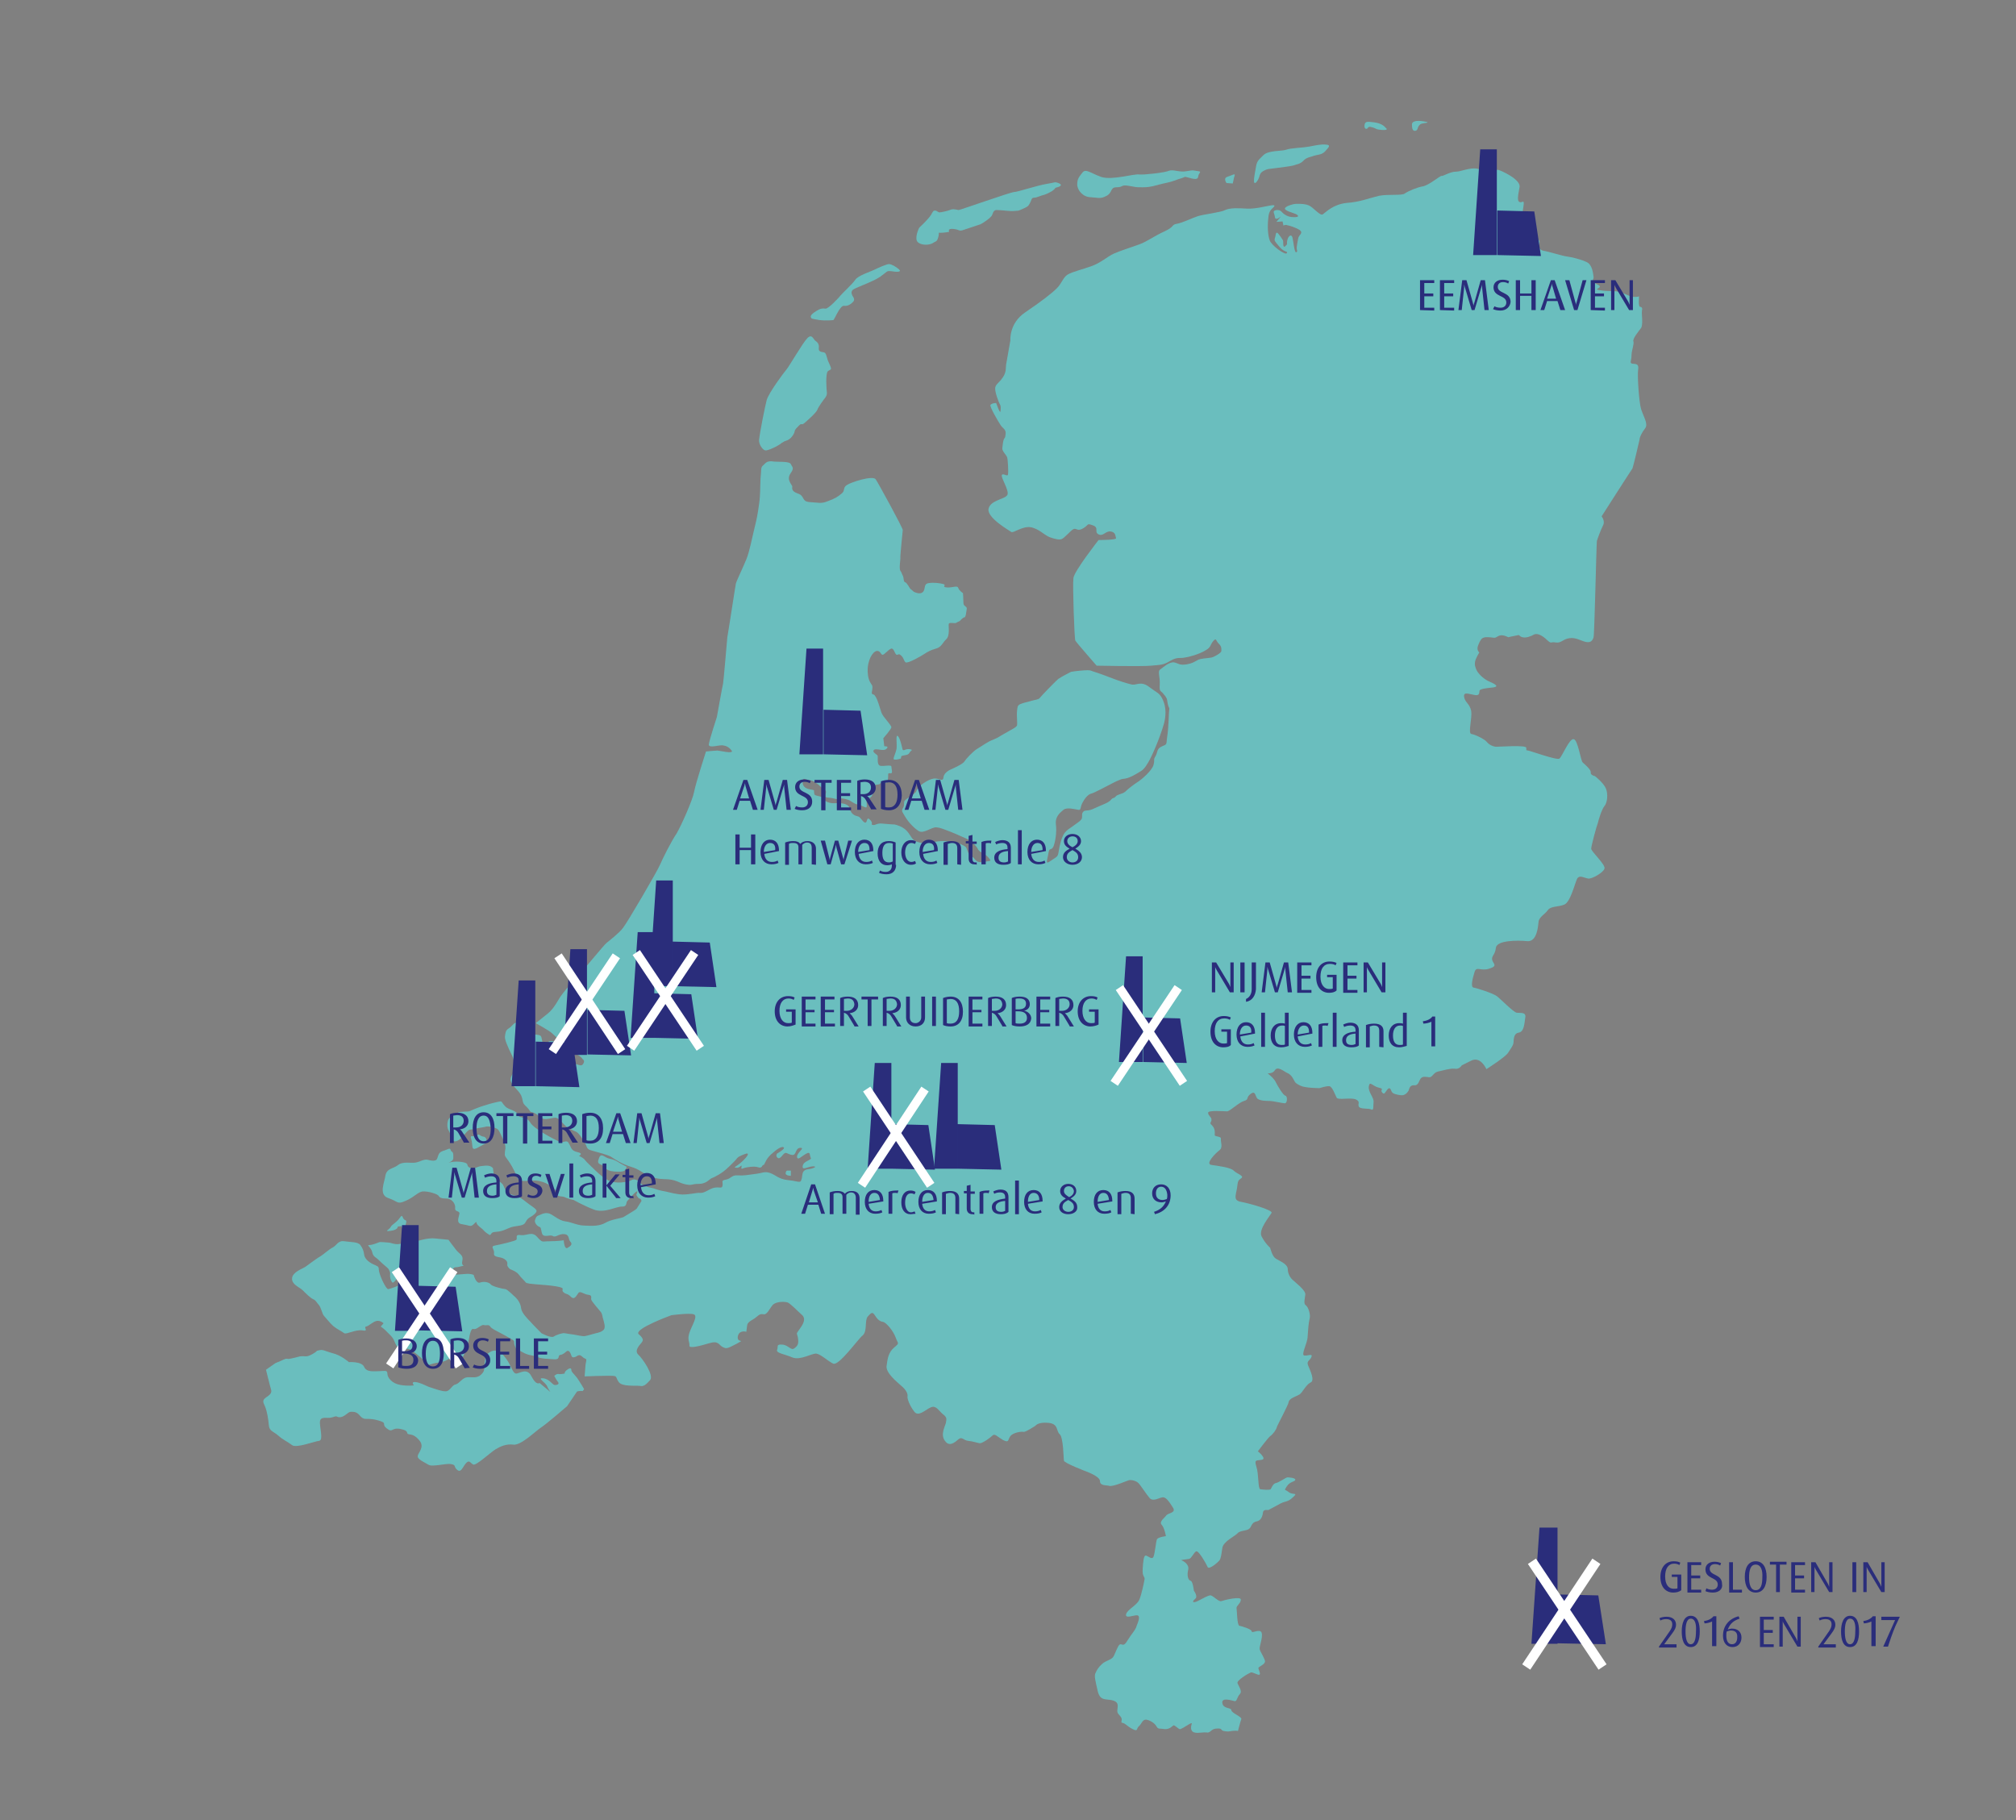 <?xml version="1.0" encoding="utf-8"?>
<!-- Generator: Adobe Illustrator 22.1.0, SVG Export Plug-In . SVG Version: 6.00 Build 0)  -->
<svg xmlns="http://www.w3.org/2000/svg" xmlns:xlink="http://www.w3.org/1999/xlink" version="1.1" id="Laag_1" x="0px" y="0px" viewBox="0 0 425.2 383.9" style="enable-background:new 0 0 425.2 383.9;" xml:space="preserve" width="425.2" height="383.9">
<rect x="0" y="0" width="425.2" height="383.9" fill="#808080" stroke="none"/>
<style type="text/css">
	.st0{clip-path:url(#SVGID_2_);fill:#6ABEBE;}
	.st1{clip-path:url(#SVGID_4_);fill:#6ABEBE;}
	.st2{clip-path:url(#SVGID_6_);fill:#6ABEBE;}
	.st3{clip-path:url(#SVGID_8_);fill:#6ABEBE;}
	.st4{clip-path:url(#SVGID_10_);fill:#6ABEBE;}
	.st5{clip-path:url(#SVGID_12_);fill:#6ABEBE;}
	.st6{clip-path:url(#SVGID_14_);fill:#6ABEBE;}
	.st7{clip-path:url(#SVGID_16_);fill:#6ABEBE;}
	.st8{clip-path:url(#SVGID_18_);fill:#6ABEBE;}
	.st9{clip-path:url(#SVGID_20_);fill:#6ABEBE;}
	.st10{clip-path:url(#SVGID_22_);fill:#6ABEBE;}
	.st11{clip-path:url(#SVGID_24_);fill:#6ABEBE;}
	.st12{clip-path:url(#SVGID_26_);fill:#6ABEBE;}
	.st13{clip-path:url(#SVGID_28_);fill:#6ABEBE;}
	.st14{clip-path:url(#SVGID_30_);fill:#6ABEBE;}
	.st15{clip-path:url(#SVGID_32_);fill:#6ABEBE;}
	.st16{fill:#2A2D7B;}
	.st17{fill:none;stroke:#FFFFFF;stroke-width:1.852;}
	.st18{fill:none;stroke:#FFFFFF;stroke-width:2.038;}
</style>
<g>
	<g>
		<defs>
			<rect id="SVGID_1_" x="55.2" y="25.5" width="300.7" height="385"/>
		</defs>
		<clipPath id="SVGID_2_">
			<use xlink:href="#SVGID_1_" style="overflow:visible;"/>
		</clipPath>
		<path class="st0" d="M58.1,287.5c1.6-0.6,2-1,2.5-0.9c0.4,0.1,1.3-0.2,2.6-0.5c1.2-0.2,1.3,0.3,2.7-0.5c1.4-0.8,0.5-0.6,1.4-0.8    c0.9-0.2,1,0.1,2.8,0.6c1.8,0.4,3.5,1.9,3.5,1.9s2.7-0.2,3.2,1s2.2,0.9,3.2,0.9s1.7-0.3,1.7,0.5c0,0.9,1,2.1,2.7,2.4    s2.9,0.1,2.9,0.1s-0.7-0.8,0.3-0.7c1,0.1,2.1,0.7,2.8,1c0.7,0.2,3.2,1.2,3.9,0.9c0.8-0.3,1.1-1.3,1.8-1.4c0.8-0.2,1.4-1.4,2.4-1.5    s2.1,0.3,3-0.6s0.5-1.1,0.7-2.3c0.2-1.3,0.1-1.7,0.8-2.2c0.7-0.5,1.3-0.7,2-0.4c0.7,0.2,0.4-0.1,1.7,1.5c1.2,1.6,1.4,3.1,2.1,3.2    s2.3-1.4,3.3,0.6s1.7,1.4,1.7,1.4l2.3,1.9c0,0-0.4-0.5-0.7-1.2c-0.3-0.8-2.2-1.8-0.9-1.7c1.3,0.1,2,1.3,2.4,1.4s1.2-0.1,0.8-0.6    c-0.4-0.5-0.8-1.3-0.8-1.3s0.5-0.5,0.9-0.4s1.3-0.1,1.3-0.1s-0.1-0.3,0.4-0.7c0.5-0.4,1-0.6,1-0.1s0.5,0.8,1.2,1.7    c0.7,1,1.5,2.4,1.5,2.4l-0.3,0.4c-0.7-0.1-1.2,0.1-1.2,0.1l-2.1,3.1c0,0-4.4,3.8-5.5,4.5s-4.2,3.8-5.8,3.6c-1.6-0.2-2.8,0.4-3.8,1    s-4.1,3.5-4.7,3.2c-0.7-0.4-0.8-1.1-1.6-0.2c-0.7,0.9-1,2-1.8,1.3s-0.1-1-1.3-1.2c-1.1-0.2-4,0.7-4.8,0.1    c-0.8-0.5-2.3-1.1-2.2-1.8s1.4-1.8,0.5-3.1c-1-1.3-1.7-1.4-2.4-1.5c-0.7-0.1,0.3-0.7-1.7-1.1s-1.6,0.9-2.9-0.1s0.3-1.1-1.8-1.7    c-2.1-0.6-2.6-0.1-3.3-0.5c-0.7-0.4-0.8-1.1-1.8-1.3c-1-0.1-1,0-1.8,0.6s-1.4,0.6-1.8,0.4s-0.6,0.1-1.3,0.2    c-0.8,0.2-2.1-0.3-2.3,0.7c-0.2,1,0.8,4.1-0.2,4.2s-4.8,1.6-5.7,0.9s-1.9-1.1-2.9-2s-1.9-0.9-2-2.2c-0.1-1.3-0.4-2.9-0.7-3.7    c-0.3-0.8-0.7-1.2-0.3-1.8c0.4-0.5,1.7-0.9,1.5-1.9c-0.3-1-1.1-4.3-1.1-4.3L58.1,287.5z"/>
	</g>
	<g>
		<defs>
			<rect id="SVGID_3_" x="55.2" y="25.5" width="300.7" height="385"/>
		</defs>
		<clipPath id="SVGID_4_">
			<use xlink:href="#SVGID_3_" style="overflow:visible;"/>
		</clipPath>
		<path class="st1" d="M123.5,287.8c0.2-1.1,0.3-1.1-0.2-1.3c-0.5-0.2-0.8-0.9-1.4-0.6c-0.5,0.3-1.2,0.7-1.4,0    c-0.2-0.7-0.6-1.3-1.1-0.8c-0.6,0.5-0.8,0.6-1.3,0.7s0.1,1-1.2,0.9c-1.3-0.1-2.8-0.1-3.6-0.5c-0.8-0.4-1.7-0.2-3.1-1    c-1.4-0.9-1.1,0-1.6-1.3s0.5-0.8-1.5-1.9c-2.1-1.2-3.4-1.7-3.7-2.2c-0.3-0.5-0.8-0.2-1.2-0.3c-0.4-0.1-0.6,0-1.5,0.6    s-1-0.3-1.4,0.7s-0.3,1.9-0.7,2.8c-0.4,1-0.9,3.3-1.7,3.2c-0.8-0.1-1.8-0.5-2.4-0.1c-0.7,0.5-1.6,0.6-2.7,0.8    c-1.1,0.2-1.6,0.7-1.9,0.1s-2.1-2.2-3.3-2.9c-1.2-0.6-1.8,0.1-2.4-0.3s-0.8-1-1.1-1.7c-0.3-0.7-0.8-1.1-1.4-1.7    c-0.6-0.7-1.4-1.2-1.4-1.2l0.6-0.7c0,0-0.6-0.6-1.4-0.5s-1.7,1.1-2.3,1.2c-0.6,0.1,0.7,1.1-0.8,0.8c-1.5-0.2-3.3,0.9-3.8,0.6    c-0.5-0.4-1.6-0.9-2.3-1.5c-0.7-0.6-1.7-1.9-2-2.2c-0.3-0.3-0.6-1.7-1-2.2c-0.4-0.4-0.7-1.1-1.3-1.3c-0.6-0.3-1.5-1.2-2.2-1.9    c-0.8-0.7-2.3-1.2-2.2-2.5s2.2-2,2.8-2.4c0.7-0.5,2.7-2,3.3-2.3c0.5-0.3,1.7-1.4,2.5-1.8s1.1-1.5,2.4-1.3s2.9,0.1,3.4,0.8    c0.5,0.7,0.7,1.2,0.8,2c0.1,0.8,0.8,1.5,1.8,2s1.3,0.4,1.3,1.2c0,0.9,1.5,4.2,2,4.1s2-0.6,2.3-0.9c0.2-0.3-0.2-0.6,0.1-1.1    c0.3-0.5,1.8-2.5,0.5-1.4s-1.8,2.6-2.2,1.8c-0.5-0.8-0.3-1.8-0.3-1.8s-0.2-0.8-0.6-1.1c-0.4-0.3-1.6-1.4-2-1.8s-1-0.5-1.2-1.5    s-1.3-1.5-0.6-1.5c0.7,0,1.8-0.5,2.1-0.6c0.3-0.1,1.8,0.1,2.1,0.1c0.3,0,1,0.4,2,0.3s3.2-0.4,3.8-0.6c0.6-0.2,2.4-0.7,3.7-0.6    c1.3,0.1,3,0.3,3,0.3s0.7,1,1.5,2c0.8,1.1,1.7,1.1,1.4,2.5c-0.3,1.4,1.1,0.7-0.3,1.1s-1.2-0.1-1.8,0.7c-0.5,0.8-0.8,1.2,0.2,1.1    s1.5-0.1,2.6-0.2s1.7,0.2,1.7,0.2s0.5,2,1.4,1.6c0.9-0.3,1.9,0,2.2,0.4c0.2,0.4,2.7,1,3.1,1c0.5,0.1,1.6,1.3,2.1,1.7    c0.5,0.5,1.1,1.3,1.2,2.3s1.4,2.3,1.9,2.8c0.5,0.6,2.4,2.5,2.4,2.5s2,1.1,2.6,0.7s1.9-0.8,2.3-0.7c0.5,0.1,1.3,0.2,2,0.3    c0.7,0.1,1.7,0.4,2.3,0.3c0.6-0.1,1.8-0.5,2.7-0.7c0.9-0.2,1.4-0.7,1.4-1c0.1-0.4,0-0.8-0.2-1.6c-0.3-0.8-0.2-1.3-0.6-1.8    s-2-2.3-2-2.6c-0.1-0.3,0.3-0.9-0.6-1c-1-0.1-1.7-0.9-2.1-0.4s-0.8,1.6-1.6,0.8c-0.8-0.8-1-0.4-1.6-1s0.8-0.8-1.6-1.2    c-2.4-0.4-6-0.4-6.3-0.8s-1-1-1.5-1.7c-0.5-0.6-1.3-0.9-1.8-1.1c-0.4-0.3-0.7-0.8-0.6-1c0-0.3,0.1-0.7-0.7-1.2    c-0.8-0.5-2.3-0.2-2.1-1.2c0.1-0.9-0.9-1.4,0.2-1.6s4.1-0.9,4.5-1.2c0.3-0.3-0.4-1.2,0.9-1s2.4-0.9,3.5,0.4    c1.2,1.3,0.9,0.9,2.6,0.9s3-0.2,3-0.2s0.1,2,0.8,1.6c0.7-0.4,1.1-0.8,0.6-1.3s-0.1-1.5-1.3-1.6c-1.2-0.1-1.8,0.8-2.4,0.4    s-2,0.5-2.3-0.6s-0.1-1.2-0.7-1.4c-0.5-0.3-0.8-0.8-0.8-1.2c0.1-0.4,0.3-1,0.7-1.1c0.3-0.1,1.3-0.7,2.1-0.5    c0.9,0.1,2.1,1.5,3.6,1.7s2.6,0.9,4.2,0.9c1.6,0.1,3.1,0.1,4.3-0.6c1.2-0.7,3.1-0.9,3.8-1.2c0.6-0.4,2.6-1.5,2.8-1.8s1-1.6,1-1.6    s-0.1-0.5-0.4-0.5c-0.3,0-0.7-0.8-0.7-0.8s0.6-1.2-0.2-0.5s-1.2,1.3-1.6,1.7c-0.5,0.4,0,1.3-1.2,1.3c-1.2-0.1-3.7,1.5-6,0.6    s-4.2-2-4.2-2s-1-0.2-1.7-0.5c-0.6-0.4-1.4-0.1-1.9-0.6c-0.4-0.4,0.2-0.3-0.3-1s-0.9-0.9-1.5-1.2c-0.5-0.3-1.4-0.7-2.6-0.8    s-3.3,0.4-3.7-0.3c-0.4-0.6-0.4-0.7-0.7-1.5c-0.4-0.8-0.7-1.4-1.4-2.4c-0.7-1-0.8-0.9-0.7-1.9c0.2-1,0.1-1.4-0.2-2.2    c-0.4-0.8-0.9-2.1-1.3-2.5c-0.3-0.3-1.8-0.7-2.4-0.6c-0.6,0.2-1.9,0.3-2.4,0.5s-1,0-1.4,0.3s-0.9,1-1.5,1.6s-1.6,1.2-2,0.2    c-0.3-1-0.5-1.5-0.8-2c-0.2-0.5-0.2-1.3,0-1.9c0.2-0.6,1.1-1.2,2-1.6c0.9-0.4,2.1-0.1,2.7-0.4c0.6-0.3,2.4-1,3.2-1.2    c0.8-0.3,2.9-0.8,3.2-0.8c0.3,0,0.3,0.4,1,1.1c0.7,0.7,2.4,0.8,2.6,1.7c0.3,0.9,1.7,0.2,2.6,1.6c0.8,1.5,6,4.1,6.5,4.2    c0.6,0.1,1.3-0.6,1.7,0.3c0.5,0.8,0.4,1.5,1.8,1.8s0.3,0.8,0.3,0.8s1,0.4,1.3,0.9c0.3,0.4,1.3,1.3,2.1,2.1    c0.8,0.8,2.7,2.4,3.7,2.5s1.2,0.2,2.7,0s1.3-0.8,2.4-0.4c1.1,0.4,0.2,0.3,1.1,0.9c0.9,0.6,2.3,0.8,2.3,0.8s1.4,0.5,2.1,0.6    c0.8,0.1,1.9,0.5,3.5,0.7s3.6-0.4,4.4-0.3c0.9,0.1,1.9-0.9,3-1.1c1.1-0.2,1.6,0.3,1.7-0.5c0.1-0.8-0.4-1,0.7-1.2s1.2-1,2.5-0.9    s2.1-0.1,3.7-0.3c1.7-0.2,1.9-0.6,3.1-0.2c1.2,0.4,1.8,1.3,3.8,1.5s2.6,0.7,2.8,0c0.2-0.6,0.1-0.4,0.2-1c0.1-0.7,0.3-1.2,1.3-1.3    s2-0.6,1-0.6c-1.1,0-2.4,1-2.2-0.1s2-1.2,1.7-1.7s0-1.4-0.9-0.9c-1,0.5-1.9,1.6-2,0.7c0-1,1.8-1.9,0.7-1.9s-0.8,1.6-1.7,1.5    s-1.3-0.7-1.7-0.3c-0.4,0.3-0.9,1.3-1.4,0.9c-0.5-0.4-0.1-0.9-0.1-0.9s1.8-1,1.4-1.3c-0.4-0.3-1.4,0.3-2.7,1.5s-1.3,2.3-1.6,2.2    c-0.3,0-0.2,0.8-1.1,0.5c-0.8-0.3-2.4,0-2.8,0.1c-0.4,0.1-0.9,0.5-0.7-0.2c0.1-0.7-0.3,0.3-1.1,0.2s-0.1-0.1,1.2-1.3    s1.7-2,0.6-1.6c-1,0.4-1.5,0.6-1.8,1.1c-0.4,0.4-0.7,0.8-1.8,1.8c-1.1,1.1-2.8,2-3.4,2.2c-0.5,0.2-1.1,1.2-2.7,1.2    c-1.7,0-1.3,0.4-2.8,0.1c-1.5-0.3-2-1.1-4.5-1.1c-2.5-0.1-2.7-0.6-3.6-0.9c-0.8-0.3-1.7-1.2-3.4-1.7c-1.8-0.5-3.6-1.7-4.2-2.1    c-0.6-0.4-2.9-1-4-1.3s-1-0.5-1.4-1.4c-0.5-0.8-1.3-2.3-2-2.6s-1.6-0.7-2.2-1.2s-1.1-1.4-1.9-1.7c-0.7-0.3-2.5,0.8-3.5-0.2    s-2-1.1-2-1.1s-0.6-0.9-1.2-1.4c-0.6-0.6-0.3-0.9-0.8-2.1c-0.6-1.2-2.4-2.3-2.2-3.5c0.2-1.2,1.2-1.3,0.9-2.8    c-0.2-1.6-1-2.8-1.2-3.3s-1-2.1-0.9-2.8s0.1-1.3,0.8-1.7c0.7-0.4,1.1-1.3,1.7-1.2c0.7,0.1,2.1-0.4,2.1,0.7c0,1-0.2,0.9-0.3,1.4    c-0.1,0.5-0.3,0.8-0.3,1.6s-0.3,2.3,0.8,2.2c1.1-0.1,1.5-0.3,1.4-0.7c-0.1-0.5-0.2-1-0.3-1.4c0-0.4,0.2-1.3,0.2-1.3s0.9,0,1.3,0.2    c0.5,0.2,0.3,1.5,0.8,1.9c0.5,0.5,0.8-0.2,0.8-0.4c0-0.3,1.3-0.6,1.5,0.1c0.3,0.7-0.5,1.6,0.6,1.8s1.8,0.5,2.4,1s1,1.6,1.3,1.6    s1.2,0.5,1.5,0.2c0.3-0.2,0.5-0.8,0.3-1c-0.3-0.2-0.3-0.6-1.4-1.2c-1.1-0.6-4.8-4-5.3-4.5s-3.4-2.1-3.4-2.1s1-0.8,2.5-2s2.2-3,3-4    c0.7-1,3.2-3.8,3.8-4.4c0.6-0.6,5-6,5.6-6.5s2.7-2.1,3.5-3.2c0.9-1.1,7.2-11.9,7.8-13.3c0.6-1.4,2.4-5,3.5-6.6    c1-1.7,3.4-7.1,3.7-8.8s2.5-8.5,2.5-8.5s2-0.2,2.4-0.2s3.6,0.8,3,0s-1.2-1-1.9-1.1s-3,0.7-2.9-0.2s1.7-5.8,1.7-5.8s1.2-6.7,1.3-7    c0.1-0.4,0.8-8.7,0.9-9.8c0.2-1,1.7-10.9,1.8-11.3c0.1-0.5,1.5-3.4,2.2-5.1s1.2-4.5,1.7-6.5s0.7-3,1-5.2c0.3-2.1,0.2-3.5,0.3-5.3    c0.2-1.8,0-2.4,0.5-2.8s0.7-1,1.9-0.9c1.1,0.2,3.7-0.1,4,0.6s0.8,0.7-0.1,2c-0.9,1.3,0.4,2.4,0.4,2.7c0,0.3-0.3,1,1.2,1.5    s0.7,1.7,2.5,1.8c1.8,0.1,2.4,0.4,3.8-0.2c1.4-0.5,2.1-0.9,2.9-1.6c0.8-0.6,0.2-1.2,1.1-1.8c0.9-0.6,5.5-2.1,6.1-1.2    s5.8,10.4,5.7,10.7c0,0.3-0.6,5.6-0.5,6c0,0.4-0.3,2.1,0,2.6c0.3,0.4,0.2,0.4,0.5,1s0.1,1.3,0.5,1.4s0.9,1.2,1.1,1.4    c0.3,0.2,0.7,0.6,0.7,0.6s1.3,0.7,1.9,0.1c0.7-0.6,0.1-1.7,1.2-1.9c1.1-0.2,2.5,0,3.2,0.2s-0.5,0.6,0.7,0.7s2.2-0.5,2.4,0.1    s1,1.1,1,1.1s0.1,1.4,0.1,2.1s0.8,0.7,0.7,1.2c-0.1,0.5-0.2,1.9-0.5,1.8c-0.3,0-1,0.8-1,0.8s-0.5,0.2-0.8,0.4    c-0.3,0.1-1.4-0.2-1.5,0.2s0.3,2.4-0.5,3.2c-0.8,0.7-1,1.7-2.2,2c-1.1,0.3-1.8,0.7-2.4,1.1c-0.6,0.4-3.5,2.1-4,1.8    c-0.4-0.3-0.3-0.8-0.9-1.4c-0.6-0.6-0.7-0.1-1-0.2c-0.4-0.2-0.5-1.2-1-1.3s-1.6,1.4-2,1.3c-0.4-0.1-0.4-0.9-1.2-0.8    c-0.8,0.1-2,1.9-1.9,4.4s1.1,2.5,1,3.3c0,0.8-0.3,1.2,0,1.4s0.3-0.1,0.7,0.6c0.4,0.6,0.9,2.4,1.2,3.3c0.3,0.9,2.1,2.6,2.1,3.1    c-0.1,0.5-1.7,2.3-1.7,2.3l0.2,1.7c0,0,1.1-0.1,0.5,0.5c-0.6,0.7-2.3-0.2-2.7,0.3s0.7,0.9,0.8,1.2s-0.2,1.9,0.5,2.1    c0.7,0.2,2.4-0.3,2.4,0.2s0.4,1.5-0.2,1.4c-0.7-0.1-0.4,0.2-0.5,1c-0.1,0.7-0.1,1-0.5,1c-0.5-0.1-1-0.1-1.2,0.2s-1.2,0-1.4,0.7    s0.1,0.7-0.2,1.6c-0.3,0.9-1.1,0.7-1.2,1.2c-0.1,0.5,0.2,1.6-0.2,1.5c-0.5-0.1-0.7-0.4-1.7-0.6c-0.9-0.2-1.4-0.8-2-1    s-1.5-0.4-2-0.3c-0.5,0.1,0.1,0.3-1.1,0c-1.2-0.3-1.8,0-1.7-0.6c0-0.7,0.4-0.9-0.3-1.3c-0.7-0.4-0.8-0.8-1.6-1.3    c-0.7-0.5-1-0.6-1.7-0.7c-0.8-0.1-1.1-0.6-1.2,0.3c-0.1,0.9,0.4,1.5,1.6,1.7c1.1,0.2,0.7,0.1,0.8,0.7c0.1,0.6,0.1,0.5,1.3,0.8    s0.5,0.8,1.6,1.2s1.9,0.1,2.7,0.2c0.8,0.1,1.8,0.3,2,1.3c0.2,1.1,1.2,1.4,1.7,1.5s1,1.3,1.5,1.3s0.2-1.4,1-0.6    c0.8,0.8,0,1,0.6,1.1s0.8-0.4,1.9-0.3c1.1,0.1,2.3,0.2,2.7,0.2c0.4,0.1,1.7,0.4,2.6,1.4c0.9,1,1,2,2.3,2.3    c1.3,0.4,1.5,0.2,2.6,0.1c1.1-0.1,2-0.5,4.1-0.2s3.3,0.9,3.5,1.3c0.2,0.4,0.5,1.7,1.2,1.9s0.6,1.4,2.4,1.1    c1.8-0.3,1.7-0.1,1.1-0.9c-0.6-0.8-2-1.1-2.3-1.9c-0.4-0.8-1.8-1.9-2.1-2s-2.4-1.1-3.7-1.6c-1.4-0.5-1.9-0.8-2.9-0.9    c-1-0.1-2.7,1.4-3.7,0.8c-1-0.6-2.2-1.9-2.8-2.9c-0.5-0.9-1-1.3-0.6-1.9c0.4-0.6,0.2-0.9,0.3-1.4s1.7-1.3,2.2-1.8    c0.6-0.5,0.2-0.5,0.8-1.2s2.5-2,3.6-1.9s1.6,0.7,1.7-0.3c0.1-1,1.5-1.6,1.5-1.6s2.6-1.1,2.9-1.7c0.3-0.5,1.8-2.1,2.6-2.6    c0.9-0.5,2.3-1.6,3.5-2c1.2-0.5,1.3-0.7,2.4-1.3c1.2-0.7,2.5-1.3,2.6-1.7s-0.1-2.2,0-3c0.1-0.7,0-1.2,0.7-1.5s1.8-0.5,2.4-0.7    c0.6-0.2,1.4-0.2,1.7-0.6c0.3-0.4,3.3-3.5,3.9-4c0.7-0.5,2.7-1.5,2.7-1.5s1.1-0.2,2.6-0.3s1.4,0,2,0.2c0.7,0.2,3.2,1.1,4.2,1.5    s3.1,1.1,4.1,1.3c1,0.1,1.9-0.8,3.6,0.5c1.7,1.3,2.2,1.2,2.9,2.8s0.6,3.4,0.2,4.9c-0.4,1.5-1.4,4.1-1.8,5c-0.4,0.9-1.7,4.2-3,5    s-2.3,1.4-3.3,1.6c-1,0.2-0.4-0.1-2.2,0.7c-1.8,0.9-4.3,2.3-5.1,2.5c-0.7,0.2-1.4,1.1-1.9,2.1c-0.4,1-0.2,1.4-0.8,1.3    c-0.6-0.1-2.4-0.6-3.1,0c-0.7,0.6-1.8,1.4-1.6,3.1c0.2,1.7-0.1,3.5-0.5,4.6c-0.5,1.1-0.9,0-1.1,1.6c-0.3,1.7-0.7,2.3,0.6,1.4    c1.3-0.9,1.4-0.7,1.6-2c0.2-1.4,0.7-3.2,1.3-3.9s0.8-0.7,1.6-1.3s2-1.3,2-1.8c0.1-0.5-0.1-0.8,0.2-1.2s0.5-0.3,1.2-0.4    c0.7-0.1,0.9-0.3,2.1-0.8c1.1-0.5,2.1-0.8,2.6-1.4c0.5-0.6,0.6-0.2,1-0.7s1.4-0.5,2-1c0.6-0.6,1.9-1.6,2.7-2.1s3-2.4,3.3-3.6    c0.3-1.2-0.1-1,0.4-1.8s0.2-1.6,1.4-2.1s0.8-0.3,1.1-2.2c0.3-2,0.3-5,0.4-5.5c0.1-0.5-0.1-0.3-0.3-1.2s0-1.1-0.8-2    c-0.7-1-1-0.4-0.9-2.1c0.1-1.7-0.5-2.8,0.1-3.2s1.8-1.6,2.9-1.5c1,0.2,1.1,0.7,2.8,0.4c1.6-0.3,1.9-0.9,2.8-1.1    c0.9-0.2,2.1-0.2,2.6-0.4s1.8-0.9,1.8-1.3c0-0.4,0.1-0.9-0.5-1.5c-0.7-0.6-0.5-1.4-1.2-0.6c-0.7,0.8-0.4,1.3-1.7,2    c-1.3,0.8-3.5,1.4-4.4,1.5c-0.9,0.2-1.5-0.2-3,0.7s-2,0.8-4,1s-11.5,0-11.5,0s-4.3-4.9-4.5-5.3c-0.2-0.4-0.6-11.7-0.4-13.2    c0.2-1.5,5.3-8,5.3-8s3.9,0,3.7-0.4s0-1.2-1.1-1.4c-1.1-0.2-1.6,1.1-2.6,0.6s0.2-1.4-1.2-1.9s-0.8-0.1-2,0.6    c-1.3,0.8-1.4-0.1-2.1,0.2c-0.6,0.3-1.9,1.9-2.5,2.1c-0.5,0.2-1.4,0-2.5-0.4s-2.3-1.8-4-2.1c-1.7-0.3-3.7,1.3-4.1,1    c-0.4-0.3-5.2-3-4.8-4.9s3.7-2,4-3s-1.4-3.5-1.2-4.1c0.2-0.5,1.2,0.4,1.3-0.1s0-3.2-0.2-3.7s-1.1-1.3-1-1.9s0.1-1.2,0.3-1.8    c0.2-0.5,0.3-0.1,0.4-1.2c0.1-1-0.7-1.2-1.1-1.9c-0.4-0.6-2.3-3.8-2.1-4.2c0.3-0.4,1.2-0.4,1.2-0.4s0.8,2.3,0.9,1.8    c0.1-0.6,0.1-1.2-0.1-1.5c-0.2-0.3-1.1-2.6-1-3.5c0.1-0.8,0.9-1.1,1.6-2.2c0.8-1.1,0.6-2.1,0.7-2.7c0.1-0.6,0.9-5.1,0.9-5.1    s-0.3-3.6,3.1-5.9c3.4-2.3,5.6-4,6.7-5.1s1.3-2.3,2.3-2.9c1-0.6,3.2-1.1,5.1-1.8c1.9-0.7,3.3-2,4.6-2.6s3.9-1.4,5.5-2    s3-1.7,5.2-2.7s1.4-1.4,2.6-1.6c1.2-0.2,3.2-1.2,4.4-1.6c1.2-0.4,4.9-0.8,5.8-1.3c1-0.5,3-0.4,4.6-0.3c1.6,0.1,4-0.5,4.6-0.6    s1.5-0.3,1.1,0.2s-1.1,0.7-1.2,2.4c-0.2,1.7-0.1,3.6,0.3,4.7s3.3,3.2,3.6,2.7c0.3-0.5-0.5-0.1-1.5-1.3s-1.2-1.3-1-1.9    c0.2-0.5,0.1-1.7,0.8-0.8c0.7,0.9,0.7,1,0.9,1.3c0.1,0.3-0.1,1.8,0.5,1.2s0.2-0.2,0.4-1.2c0.2-1,0.9-1.4,1.1-0.6    c0.2,0.8,0.4,3.3,0.8,3.1s0-0.5,0.1-1.1c0.1-0.7,0.1-0.9,0.3-1.8c0.1-0.8,1.2-1.1,0.3-1.8c-1-0.6-2.1-0.9-2.6-1    c-0.5-0.2-0.8,0.1-0.8,0.1l-0.2-0.9l-1.3,0.1l1-1.2c0,0-1.2,1.1-1.3,0.2c-0.1-0.9-0.7-1.3,0.3-1.5c1-0.1,1.1,0.5,1.7,0.9    s1.1,0.6,2.1,0.6c1.1,0,0.9-0.4,0.2-0.7c-0.7-0.3-2.1-0.6-2.2-1.1c0-0.5,1.8-1,2.2-1c0.4,0,1.8-0.1,2.8,0.3c1,0.4,2.4,2.3,3,1.9    c0.7-0.5,2.2-2.1,5-2.4c2.9-0.2,4.7-1,6.8-1.5c2.1-0.4,4.9,0,5.5-0.5c0.7-0.5,2.6-1.3,3.8-1.5c1.2-0.2,3.6-2.2,3.9-2.2    c0.4,0.1,1.8-0.9,3.1-0.9c1.4,0,4.1-1.6,5.9,0.1c1.8,1.7,1.5,0.9,1.7,0.6c0.2-0.3,0.7-1.1,1.2-1.1c0.6,0.1,4.8,2,4.6,3.6    c-0.3,1.7-0.6,3,0,3.2c0.5,0.3,1.1-0.8,0.8,1c-0.3,1.8-0.3,2.2,0.2,2.3s0.5,0.8,0.4,1.1c0,0.3-0.6,2.3,0.5,2.7    c1,0.4,2.4,0.6,2.3,1.4c-0.1,0.7-0.3,1.6,0.9,1.8c1.2,0.2,4,1.1,4.9,1.2c0.9,0.1,3,0.6,4.2,1.2c1.2,0.6,1.3,2.5,1.4,3.1    s-0.8,0.8,0.8,1.6c1.6,0.7-1.2,1,0.5,1.2c1.7,0.3,2.8,0.1,3.9,0.3s2.2,1,3.1,1.1s1.3-0.1,1.3-0.1s-0.2,2.2,0.2,2.2    c0.5,0.1,0.5,0.3,0.4,0.9c-0.1,0.7,0.3,2.9-0.2,3.6s-1.8,2.2-1.6,2.8c0.2,0.6-0.4,1.9-0.4,3s-0.5,1.6,0.2,1.7    c0.8,0.1,1.4,0,1.2,1.3c-0.2,1.3,0.2,6.8,0.6,8.2c0.4,1.4,1.6,3.2,0.9,4.1s-1.2,1.9-1.2,2.4c-0.1,0.5-1.3,5.6-1.5,6.1    c-0.3,0.4-6.5,10.1-6.5,10.1s0.8,1,0.3,1.9c-0.5,1-1.2,2.9-1.3,3.3c-0.1,0.5-0.5,19.6-0.7,20.3s-0.6,1.2-1.6,1s-2.1-1-3.5-0.8    s-1.7,1.1-2.9,0.9c-1.1-0.2-0.8,0.4-1.8-0.5c-0.9-0.9-2-1.5-2.7-1.2c-0.7,0.4-1.7,0.8-2.5,0.6s-0.5-0.6-1.1-0.4    c-0.6,0.1-1.9,0.4-1.9,0.4s-0.9-0.5-1.6-0.4s-0.9,0.6-1.5,0.5c-0.7-0.1-1.7-0.2-2.1,0c-0.4,0.1-0.7,0.5-1.1,1.5    c-0.5,1.1,0.2,1.6,0.2,1.6s-0.8,1.3-0.9,2s0,0.9,0.3,1.7c0.4,0.8,1.3,1.7,2.4,2.3c1.1,0.5,2.8,1.2,1,1.4c-1.9,0.2-2.2,0.3-2.6,0.5    c-0.4,0.1,0.2,1.3-1.1,1.1c-1.3-0.2-2.5-0.8-2.3,0.4s1.2,1.4,1.5,3c0.2,1.6-0.7,4.6,0,4.8c0.8,0.1,2.8,1.1,3.2,1.6    c0.4,0.5,1.1,1,2,1.1c0.9,0,6.3-0.4,6.4,0.2c0.1,0.6-0.2,0.5,0.4,0.6s6.1,2.1,6.6,1.7c0.6-0.5,2.1-4.3,3-4.1    c0.9,0.1,1.5,4.6,1.9,4.9c0.3,0.3,1.8,1.5,1.7,2.1c-0.1,0.6,0.9,0.8,0.9,0.8s1.8,1.4,2.3,2.6c0.5,1.2,0.3,3-0.3,3.7    c-0.6,0.7-1.3,3.1-1.4,3.6c-0.2,0.4-1.4,4.8-1.4,5.4c0,0.6,3.1,3.4,2.8,4.2c-0.2,0.8-2.6,2.2-3.4,2.1c-0.9-0.1-1.9-0.9-2.4,0.1    c-0.5,1.1-1.4,4.9-2.7,5.4c-1.2,0.5-2.8,0.3-3.4,1.1c-0.6,0.9-1.9,1.5-2,2.5c-0.1,0.9-0.3,4.3-2.4,4.1s-6.4-0.2-6.6,1.4    c-0.2,1.6-0.9,1.6-0.8,2.5c0.2,0.9,1.3,1.3-0.6,1.9c-1.8,0.6-2.7-0.6-3.1,0.7s-0.9,3.2-0.2,3.3c0.7,0.1,4.1,1.2,4.9,1.8    s3.5,3.4,4.2,3.5c0.8,0.1,2-0.2,1.8,1s-0.2,3-1.4,3.2c-1.2,0.2-1,1.7-1.1,2.2c-0.1,0.6-0.6,1.2-1.1,2c-0.5,0.9-4.6,3.5-4.6,3.5    s-1.2-2.8-3.2-1.8l-2,1c0,0-0.5,0.9-1.5,0.7c-1-0.1-2.5,0.4-3.5,0.6c-1,0.2-1.2,1.3-1.9,1.2c-0.8-0.1-1.3-0.2-1.7,0.2    c-0.4,0.4-0.5,1.6-1.4,1.5s-1.1,0.7-1.2,1.1c-0.2,0.4-0.8,1.1-1.6,1c-0.9-0.1-1.8-0.3-2-0.8s-0.4-1-0.9-0.4s-0.6,1.2-1.1,0.6    c-0.5-0.6,0.6-0.7-0.7-1c-1.3-0.3-1.9-1.5-2.1-0.3s1.1,2.4,1,3.3c-0.1,0.9,0.1,1.9-0.5,1.6c-0.5-0.3-2.3,0-2.6-0.6    c-0.3-0.6,0.4-1-0.6-1.5c-1.1-0.5-3.8,0.2-4.1-0.4c-0.3-0.6-0.9-2.3-1.5-2.4c-0.6-0.1-2.1,0.4-2.1,0.4s-3,0-4-0.5    s-1.1-0.6-1.4-1.2c-0.3-0.6-0.7-1.2-1.4-1.5c-0.7-0.3-2-1.5-2.6-0.6c-0.6,1-1.9,0.5-1.4,0.8c0.5,0.4,1.3,1.1,1.6,1.8    c0.3,0.6,1.5,2.7,2,2.8s0.4,1.6-0.1,1.6s-2.6-0.5-3.2-0.5c-0.7,0-1.8,0-2.5-0.4c-0.6-0.4-0.4-1.9-1.5-1.1    c-1.1,0.8-0.3,1.2-1.4,1.5s-3,2.2-3.6,2.2s-4-0.3-4,0.3s0.8,1,0.7,1.4c-0.1,0.5,0.2-0.1-0.1,0.5c-0.3,0.5,0.1,0.5,0.5,1.1    c0.4,0.6,0.3,1.3,0.3,1.7s1.4,0.2,1.3,0.8s0.5,1.8-0.3,2.4c-0.8,0.6-3.1,2.9-1.7,3.1c1.3,0.2,4,0.5,4.7,1.2s2.3,1.1,1.6,1.6    c-0.7,0.5-0.7,0.5-0.9,2.1c-0.3,1.7-0.8,2.6,0.9,2.9c1.7,0.3,6.6,1.7,6.4,2.3c-0.3,0.6-2.9,3.6-2.1,5c0.7,1.4,1.8,2.4,1.8,2.4    s0.4,1.7,1.1,2.2s2.5,1.1,2.6,2.2c0,1.1,0.6,2,1.1,2.4c0.5,0.5,2.8,2.2,2.6,3.1c-0.1,0.8-0.4,1.9,0.1,2.2c0.5,0.3,1.1,2,0.8,2.9    c-0.2,0.9-0.3,2-0.4,3.6c0,1.5-1.5,4-0.7,4.1s1.8-0.5,1.5,0.3s-1.1,0.8-0.7,1.8s1.5,3.2,0.5,3.6c-0.9,0.4-1.7,2.1-2.3,2.5    c-0.6,0.4-2.2,0.8-2.3,1.6c-0.1,0.7-2.4,4.9-2.5,5.3c-0.1,0.5-0.8,1.5-1.4,1.9c-0.5,0.4-2.6,3.2-2.6,3.2s2,1.6,0.8,1.8    c-1.2,0.2-1.6-0.1-1.1,1.5c0.5,1.5,0.3,4.6,0.8,4.7c0.6,0.1,2,0.2,2.2,0c0.2-0.3,0.5-1.2,1.1-1.3c0.6-0.1,2-1.1,2.4-1.2    c0.4,0,1.7,0.1,1.7,0.5c-0.1,0.5-1.1,0.3-1.8,1.4c-0.6,1-0.5,0.5,0.4,1.2s2.1,0,0.9,1.1s-1.4,0.7-2.6,1.3    c-1.3,0.7-2.6,1.4-2.6,1.4s-1-0.2-1.1,0.4c-0.1,0.7-0.3,1.8-1.4,2s-1,1.2-1.6,1.6s-1.9,0.3-2.4,0.9s-3,1.7-3.2,3.1    s-0.3,2.2-0.6,2.6c-0.2,0.3-2.2,2.1-2.5,1.4s-1.9-3.5-2.4-3.3s-1,1.5-1.5,1.6s-1.9,0.2-1.6,0.3c0.3,0.1,1.7,0.8,1.4,2    s0,2.2,0.5,2.3c0.5,0.1,0.7,2.1,0.7,2.1s0.9,1.2,0.3,1.7c-0.6,0.5-0.6,0.8-0.1,0.7c0.5,0,2.9-1.6,3.4-1.4c0.6,0.2,1.7,1.4,2.2,1.2    c0.5-0.2,4.2-1.1,4.1-0.3c0,0.8-1,1.3-0.9,1.8s0.1,3.6,0.6,3.7s2.6,0.7,2.6,1.2s1.8-0.7,2.1,0.3c0.3,1-0.6,3-0.4,3.5    c0.1,0.5,1.2,2.1,1.1,2.6c-0.1,0.6-1.3,1-1.4,1.3c0,0.3,0.8,1.7-0.1,1.4c-0.9-0.3-1.3-0.6-1.6-0.4c-0.3,0.1-2.9,1.6-2.7,2.2    c0.2,0.6,1.1,1.7,0.5,2.3c-0.6,0.6-0.6,1.6-1.1,1.5s-2.8-0.9-2.6,0.4c0.2,1.3,1.9,0.9,1.9,1.5s2.3,1.4,2.1,1.9    c-0.2,0.5-0.7,2.5-0.7,2.5c-0.5-0.2-2,0.1-2,0.1s-1.2,0-1.4-0.3c-0.2-0.3-0.4-0.4-1.3-0.3c-1,0.1-1.1,1-2,0.8    c-0.9-0.1-2.7,0.5-3.1-0.5s0.6-1.8-0.4-1.3c-1,0.6-1.9,1.2-2.1,1.1c-0.2,0-1.1-0.9-1.3-0.8s-0.8,0.9-1.9,0.8    c-1.1-0.2-1.3,0.1-1.7-0.6s-1.4-1.3-2.2-1.4c-0.8,0-0.9,0.9-1.5,1.4s-0.1,1.2-1.3,0.6s-1.5-1.2-2.1-1.3c-0.7-0.1,0.2-0.6-0.5-1.4    s-0.7-0.8-0.6-1.7c0.1-0.8,0.1-1.4-1.2-1.7c-1.3-0.3-2.5,0.2-3-2s-0.7-3-0.5-3.6c0.3-0.7,0.6-1.3,1.5-2.1c0.8-0.7,2-0.8,2.4-1.6    c0.4-0.8,0.8-2,1.2-2.4c0.5-0.4,0.8,0.7,1.7-0.9c1-1.6,1.7-2.2,1.9-3c0.3-0.8,0.9-2.1,0.2-2.3c-0.7-0.1-2.6,0.8-2.4-0.2    c0.2-1,2.3-1.9,2.8-3.1s1-3.7,1.1-4.3c0.1-0.6-0.5-0.5-0.4-2.1s0.2-3,0.7-2.9s1.3,1,1.6,0.2s0.5-3.1,0.7-3.6s1.9-0.7,1.9-0.7    s-0.3-1.8-0.9-2.4c-0.6-0.7,0.7-1.5,1-2c0.4-0.5,2.1-0.5,1.4-1.6c-0.7-1.1-1.4-2.2-2.1-2.2c-0.7,0-2,1-2.8,0.2    c-0.7-0.8-1.9-2.7-2.4-3.2s-1.5-0.7-2-0.6c-0.4,0.1-3.3,1.4-4.1,1.2s-2,0-2-1s-2.8-2-2.8-2s-4.7-1.8-4.8-2.3    c-0.1-0.4-0.1-4.9-0.9-5.6c-0.8-0.7-0.2-2.2-2.4-2.4c-2.2-0.2-2.7,0.6-2.7,0.6s-2.1,1.4-2.5,1.3s-2.2,0.1-2.8,0.9    s-0.2,1.5-1.6,0.8c-1.3-0.8-1.7-1.4-2.2-0.9s-2.2,1.7-2.7,1.6c-0.6-0.1-1.4-0.4-2.4-0.5s-1.3-1-2.1-0.3s-1.9,1.6-2.8,0.3    c-1-1.3,0-3,0.2-3.8c0.1-0.8,0.3-1.1-0.6-1.8c-0.9-0.7-1.4-1.9-2.5-1.5s-2.7,2.2-3.6,0.9c-1-1.3-1.5-2.8-1.4-3.2    c0.1-0.4-0.2-1.3-1.3-2.2c-1-0.9-3.4-2.8-3.1-4.3c0.2-1.5,0.4-2.8,1.6-3.8c1.2-1,0.8-0.7,0.3-2.1s-2-3.2-2.7-3.3    c-0.7-0.1-1.2-0.6-1.7-1.4s-0.8-0.5-1.5,0.3c-0.7,0.9,0,3.1-1.1,4c-1,0.8-5,6.5-6.2,5.9s-2.5-1.9-3.5-2.1c-1-0.1-3.4,1.5-5.1,0.8    c-1.6-0.7-3.5-0.9-3.2-1.6s-0.3-1.2,1.1-1.1c1.3,0.1,1.8,1.3,2.5,0.8s1-0.9,0.8-2.2c-0.2-1.3-0.6-0.5,0.5-2.1    c1.1-1.5,0.9-2.3,0.3-2.8c-0.6-0.5-2.3-2.3-3-2.6c-0.7-0.2-2.4-0.2-3.1,0.5c-0.7,0.8-1.2,2.1-1.9,2s-0.9,0-1.6,0.6    c-0.7,0.6-1.7,0.9-1.9,1.6c-0.1,0.7-0.2,1.5-0.2,1.5s-1.5-0.5-1.8,1c-0.2,1.5,1.8,0.4-0.2,1.5c-2.1,1.1-2.2,1.1-3,0.7    s-0.8-1.4-2.8-0.8s-4.3,1.2-4.2,0.5s-0.5-1.2,0-2.7s1.9-3.6,0.9-3.9s-4.7,0.2-4.7,0.2s-8,2.9-6.9,4c1.2,1,0.9,1.4,0.6,1.8    c-0.3,0.4-1.6,1.6-0.7,2.5c0.9,0.8,3.4,4.4,2.5,5.4s-1.4,1.4-2.2,1.2c-0.9-0.1-3.7,0.2-4.4-0.8s-0.3-1.2-1.1-1.3    c-0.9-0.1-6.1,0.1-6.1,0.1L123.5,287.8z"/>
	</g>
	<g>
		<defs>
			<rect id="SVGID_5_" x="55.2" y="25.5" width="300.7" height="385"/>
		</defs>
		<clipPath id="SVGID_6_">
			<use xlink:href="#SVGID_5_" style="overflow:visible;"/>
		</clipPath>
		<path class="st2" d="M85.5,258.9c0-0.9,0.5-1.4-0.1-1.6s-0.4-1.5-1.1-0.4c-0.8,1.1-1.6,1.3-1.9,1.9s-1.6,1,0,0.8s1.5-0.9,1.5-0.9    l0.8-0.1c0,0,0,0.5,0.4,0.6C85.3,259.2,85.5,258.9,85.5,258.9"/>
	</g>
	<g>
		<defs>
			<rect id="SVGID_7_" x="55.2" y="25.5" width="300.7" height="385"/>
		</defs>
		<clipPath id="SVGID_8_">
			<use xlink:href="#SVGID_7_" style="overflow:visible;"/>
		</clipPath>
		<path class="st3" d="M103.3,260.5c0.6-0.3,0-0.6,1.5-0.7s2.4-0.9,3.6-1.1s1.6-0.2,2.1-0.5c0.5-0.4,0.4-0.9,1.2-1.4    c0.9-0.5,1.7-1.2,1.4-1.6c-0.3-0.4-0.8-0.7-1.5-1.2s-2.1-1.7-2.5-1.7c-0.4-0.1-1.7-0.4-2.1-0.8c-0.4-0.4-0.6-1-0.9-1.6    c-0.3-0.5-1.4-1-1.8-1.9s-0.2-1.6-0.4-1.7c-0.2-0.1-0.4-0.6-2-0.4c-1.6,0.1-1.8,0.9-2.8,0.4s0.1-0.9-1.6-1.2    c-1.8-0.3-3.1,0.2-3.1,0.2s1.1-0.3,1.2-0.9c0-0.6,0.1-1.3-0.3-1.5s-0.1-0.9-0.9-0.5c-0.9,0.4-1.2,0.3-1.7,0.8    c-0.4,0.5-0.4,1.4-0.8,1.5c-0.4,0.2-1,0.1-1.8-0.1c-0.8-0.1-1.4,0.4-2.4,0.6c-1,0.2-2.7-0.3-3.7,0.5s-2.4,0.7-2.7,2.2    c-0.2,1.5-1.5,4.1,0.6,4.8s1.8,1.4,3.6,0.6c1.9-0.8,2.5-1.8,3.6-2c1.1-0.1,3.1,0.5,3.4,0.9c0.2,0.4,0.6,0.6,1.7,0.6s1.9,1.1,1.8,2    s1,0.5,0.9,1.2c-0.1,0.7-0.8,2,0.5,2.2c1.4,0.2,1.7,0.5,2.1,0.3c0.5-0.2,1-1.1,1-0.6c0.1,0.6,1.2,1.2,1.5,1.6    C102.4,260,103.3,260.5,103.3,260.5"/>
	</g>
	<g>
		<defs>
			<rect id="SVGID_9_" x="55.2" y="25.5" width="300.7" height="385"/>
		</defs>
		<clipPath id="SVGID_10_">
			<use xlink:href="#SVGID_9_" style="overflow:visible;"/>
		</clipPath>
		<path class="st4" d="M102.7,241c-0.1-0.9-0.2-1.2-0.9-1.3c-0.6-0.1-0.7-0.7-1.3-0.2c-0.6,0.5-1.5-0.4-1.1,0.8    c0.4,1.3-0.1,2.4,1.1,1.9C101.6,241.6,102.7,241,102.7,241"/>
	</g>
	<g>
		<defs>
			<rect id="SVGID_11_" x="55.2" y="25.5" width="300.7" height="385"/>
		</defs>
		<clipPath id="SVGID_12_">
			<use xlink:href="#SVGID_11_" style="overflow:visible;"/>
		</clipPath>
		<path class="st5" d="M132.2,246.1c0,0-1-0.5-1.5-0.8s-1-0.7-2.1-0.9c-1.1-0.2-1.7-1.3-2.2-0.3c-0.4,1-0.4,1.3,0.5,1.6    s0.4,1.2,2.7,1.4c2.3,0.2,2.3-0.4,2.3-0.4L132.2,246.1z"/>
	</g>
	<g>
		<defs>
			<rect id="SVGID_13_" x="55.2" y="25.5" width="300.7" height="385"/>
		</defs>
		<clipPath id="SVGID_14_">
			<use xlink:href="#SVGID_13_" style="overflow:visible;"/>
		</clipPath>
		<path class="st6" d="M166,246.9c0,0-0.2,0-0.3,0.5c-0.1,0.6,1.1,0.6,1.1,0.6v-1.1H166z"/>
	</g>
	<g>
		<defs>
			<rect id="SVGID_15_" x="55.2" y="25.5" width="300.7" height="385"/>
		</defs>
		<clipPath id="SVGID_16_">
			<use xlink:href="#SVGID_15_" style="overflow:visible;"/>
		</clipPath>
		<path class="st7" d="M190.1,159.5c0.5-0.3,1.4-0.1,1.7-0.7c0.3-0.6,1-0.6,0-0.8c-1-0.1-1.4,0.7-1.5-0.2c-0.2-0.9-0.6-2.4-1-2.6    c-0.4-0.2-0.1,1.6-0.2,2.7c-0.2,1.1-0.9,2.2-0.5,2.3c0.5,0.1,1.4-0.2,1.4-0.2L190.1,159.5z"/>
	</g>
	<g>
		<defs>
			<rect id="SVGID_17_" x="55.2" y="25.5" width="300.7" height="385"/>
		</defs>
		<clipPath id="SVGID_18_">
			<use xlink:href="#SVGID_17_" style="overflow:visible;"/>
		</clipPath>
		<path class="st8" d="M168.2,90.1c1-1.2,0.7-0.2,1.5-0.9c0.8-0.7,2.5-2.2,2.7-2.8c0.2-0.6,1.4-2.2,1.4-2.2s0.7-0.7,0.6-1.4    c-0.1-0.8-0.3-4,0.2-4.5c0.6-0.5,1-0.1,0.3-1.6c-0.7-1.4-0.5-2.3-1.2-2.4s-1.1-0.2-1-1s-0.4-1.2-0.7-1.4c-0.4-0.2-0.7-1.6-1.7-0.6    s-3.8,5.9-4.4,6.6c-0.6,0.7-3.8,5-4.2,6.5s-1.5,7.2-1.6,8.3c-0.1,1.1,0.8,2.2,1.3,2.3c0.5,0.1,2.7-0.9,3.5-1.6    c0.9-0.6,0.9-0.3,1.6-0.8c0.7-0.5,1.1-1.4,1.1-1.6C167.6,90.6,168.2,90.1,168.2,90.1"/>
	</g>
	<g>
		<defs>
			<rect id="SVGID_19_" x="55.2" y="25.5" width="300.7" height="385"/>
		</defs>
		<clipPath id="SVGID_20_">
			<use xlink:href="#SVGID_19_" style="overflow:visible;"/>
		</clipPath>
		<path class="st9" d="M176.2,66.8c0,0,1.1-2.4,1.8-2.3c0.8,0.1,1.4-0.3,1.9-0.8c0.5-0.5,0.1-1-0.1-1.3c-0.1-0.3-0.4-0.7,0-1.2    s4-1.6,5.8-2.8c1.7-1.2,1.3-1.3,2.4-1.2c1.1,0.2,2.3,0.2,1.6-0.4c-0.7-0.6-1.6-1.1-2.1-1.1s-2.3,0.8-3.1,1.2s-3.4,1.2-4,2.1    c-0.6,0.9-2.9,3-3.1,3.3c-0.2,0.3-2.6,2.9-3.2,2.8c-0.6-0.1-1,0-1.4,0.2s-1.8,1-1.7,1.5s0.2,0.4,1.8,0.7c1.6,0.2,3,0,3,0    L176.2,66.8z"/>
	</g>
	<g>
		<defs>
			<rect id="SVGID_21_" x="55.2" y="25.5" width="300.7" height="385"/>
		</defs>
		<clipPath id="SVGID_22_">
			<use xlink:href="#SVGID_21_" style="overflow:visible;"/>
		</clipPath>
		<path class="st10" d="M249.9,37.3c0.6,0,2.7,1,2.8,0c0.1-0.9,0.9-1.1,0-1.2c-0.9-0.1-0.9-0.3-2.4,0s-2.8-0.4-3.7-0.1    c-0.8,0.4-5.2,0.9-6.3,0.8c-1.1-0.2-5.8,1.3-8.1,0.5c-2.2-0.8-3.2-1.8-3.9-0.9c-0.7,0.9-1.1,1.3-1.1,2.5s1.2,2.7,2.9,2.7    c1.6,0.1,2,0.4,3.3-0.3s0.7-1.8,2.1-1.8c1.5,0,0.8-0.6,2.6-0.3s1.2,0.3,3,0.3s2.9-0.5,4.3-0.8c1.4-0.3,1.8-0.4,3.1-0.9    C249.6,37.5,249.9,37.3,249.9,37.3"/>
	</g>
	<g>
		<defs>
			<rect id="SVGID_23_" x="55.2" y="25.5" width="300.7" height="385"/>
		</defs>
		<clipPath id="SVGID_24_">
			<use xlink:href="#SVGID_23_" style="overflow:visible;"/>
		</clipPath>
		<path class="st11" d="M221.9,40.3c1.1-0.8,0.3-0.6,1.1-0.8s1.1-0.6,0.2-0.9c-0.8-0.3-0.6-0.1-2.5,0.2s-6.1,1.7-6.8,1.7    s-11.4,3.8-11.7,3.8s-0.9-0.3-1.6-0.1c-0.7,0.3-2.1,0.6-2.5,0.6c-0.4-0.1-1-0.9-1.5,0.1c-0.4,1-2.5,2.9-2.7,3.1    c-0.2,0.3-1.1,2.4-0.3,3.1c0.8,0.7,2.4,0.6,3.1,0.2c0.7-0.5,0.9-0.2,1.2-1.3s-0.2-0.9,0.5-0.9s1.8-0.2,1.8-0.2s-0.5-0.8,1-0.6    s0.9,0.6,2.3,0.1c1.4-0.5,2.5-0.8,3.3-1.1c0.8-0.4,2-1.3,2.3-1.7c0.3-0.3,0.3-1.4,1.2-1.3c0.9,0,2.9,0.3,3.6,0.2    c0.7-0.1,0.7,0.1,1.7-0.4c1.1-0.5,1.2-0.5,1.6-1.2c0.4-0.7,0.3-1.2,0.9-1.2c0.6,0,1.5-0.5,2.1-0.6    C220.9,40.9,221.9,40.3,221.9,40.3"/>
	</g>
	<g>
		<defs>
			<rect id="SVGID_25_" x="55.2" y="25.5" width="300.7" height="385"/>
		</defs>
		<clipPath id="SVGID_26_">
			<use xlink:href="#SVGID_25_" style="overflow:visible;"/>
		</clipPath>
		<path class="st12" d="M275.1,33.7c0.8-0.6,1.1-0.5,1.9-0.8s1.8-0.2,2.5-1s1.3-1.3,0.2-1.4c-1.1-0.1-1.9,0.1-3.5,0.4s-4,0.3-5,0.7    c-0.9,0.3-3.7,0.1-4.7,1.1c-1,1-1.4,1.2-1.6,2.5s-0.9,4.2,0.1,3.2c0.9-1.1,0.4-1.7,1.4-2.3c1.1-0.6,1.1-0.4,3.1-0.7    s2.9-0.3,3.9-0.7C274.5,34.5,275.1,33.7,275.1,33.7"/>
	</g>
	<g>
		<defs>
			<rect id="SVGID_27_" x="55.2" y="25.5" width="300.7" height="385"/>
		</defs>
		<clipPath id="SVGID_28_">
			<use xlink:href="#SVGID_27_" style="overflow:visible;"/>
		</clipPath>
		<path class="st13" d="M260.2,37.8c0.1-0.7,0.6-1.3-0.3-0.9c-0.9,0.4-1.5,0.4-1.5,0.9s0.3,0.8,0.3,0.8l1.3,0.1L260.2,37.8z"/>
	</g>
	<g>
		<defs>
			<rect id="SVGID_29_" x="55.2" y="25.5" width="300.7" height="385"/>
		</defs>
		<clipPath id="SVGID_30_">
			<use xlink:href="#SVGID_29_" style="overflow:visible;"/>
		</clipPath>
		<path class="st14" d="M292.5,27.2c-0.6-0.7-1.2-1.2-2.7-1.4c-1.5-0.2-1.9-0.2-2,0.6c-0.1,0.7,0.3,0.9,0.6,0.7    c0.2-0.3,0.3-0.5,1.2-0.2c0.9,0.3,0.5,0.4,1.8,0.5C292.6,27.5,292.5,27.2,292.5,27.2"/>
	</g>
	<g>
		<defs>
			<rect id="SVGID_31_" x="55.2" y="25.5" width="300.7" height="385"/>
		</defs>
		<clipPath id="SVGID_32_">
			<use xlink:href="#SVGID_31_" style="overflow:visible;"/>
		</clipPath>
		<path class="st15" d="M299,27.1c0,0,0.2-0.8,0.8-1c0.6-0.2,2.3-0.2,0.5-0.5s-2.5,0.1-2.5,0.6s0,1.4,0.6,1.4    C298.9,27.6,299,27.1,299,27.1"/>
	</g>
</g>
<path class="st16" d="M118.8,222.5h5v-22.3h-3.5L118.8,222.5z M133.1,222.6l-1.4-9.4l-7.8-0.2v9.4L133.1,222.6z"/>
<path class="st16" d="M133,218.9h5v-22.3h-3.5L133,218.9z M147.2,219.1l-1.4-9.4l-7.8-0.2v9.4L147.2,219.1z"/>
<path class="st16" d="M136.9,208h5v-22.3h-3.5L136.9,208z M151.1,208.2l-1.4-9.4l-7.8-0.2v9.4L151.1,208.2z"/>
<path class="st16" d="M197,246.5h5v-22.3h-3.5L197,246.5z M211.2,246.7l-1.4-9.4l-7.8-0.2v9.4L211.2,246.7z"/>
<path class="st16" d="M83.3,280.7h5v-22.3h-3.5L83.3,280.7z M97.5,280.8l-1.4-9.4l-7.8-0.2v9.4L97.5,280.8z"/>
<path class="st16" d="M236,224h5v-22.3h-3.5L236,224z M250.3,224.2l-1.4-9.4l-7.8-0.2v9.4L250.3,224.2z"/>
<path class="st16" d="M168.6,159.1h5v-22.3h-3.5L168.6,159.1z M182.9,159.3l-1.4-9.4l-7.8-0.2v9.4L182.9,159.3z"/>
<path class="st16" d="M310.7,53.8h5V31.5h-3.5L310.7,53.8z M325,54l-1.4-9.4l-7.8-0.2v9.4L325,54z"/>
<path class="st16" d="M107.9,229.1h5v-22.3h-3.5L107.9,229.1z M122.2,229.3l-1.4-9.4l-7.8-0.2v9.4L122.2,229.3z"/>
<path class="st16" d="M183,246.5h5v-22.3h-3.5L183,246.5z M197.2,246.7l-1.4-9.4l-7.8-0.2v9.4L197.2,246.7z"/>
<g>
	<path class="st16" d="M173.2,256l-0.6-1.9h-2.2l-0.6,1.9H169l2.1-6.2h0.8l2.1,6.2H173.2z M171.7,251.3c-0.1-0.2-0.1-0.6-0.2-0.8   l0,0c0,0.2-0.1,0.5-0.2,0.8l-0.7,2.3h1.9L171.7,251.3z"/>
	<path class="st16" d="M180.5,256v-3.4c0-0.6-0.3-1.1-1-1.1c-0.4,0-0.7,0.2-1,0.5v4h-0.8v-3.5c0-0.6-0.3-0.9-1-0.9   c-0.4,0-0.7,0-0.9,0.2v4.3H175v-4.6c0.5-0.2,1-0.3,1.7-0.3s1.2,0.2,1.5,0.6c0.3-0.4,0.8-0.6,1.4-0.6c1.2,0,1.7,0.6,1.7,1.6v3.4   h-0.8V256z"/>
	<path class="st16" d="M183.2,253.9c0.1,1,0.6,1.6,1.5,1.6c0.4,0,0.9-0.1,1.2-0.3l0.2,0.5c-0.3,0.2-0.9,0.3-1.5,0.3   c-1.4,0-2.2-1-2.2-2.5s0.7-2.5,2-2.5c1.2,0,1.9,0.8,1.9,2.3v0.1L183.2,253.9z M184.4,251.6c-0.8,0-1.2,0.8-1.2,1.9l0,0l2.4-0.4   C185.5,252.2,185.2,251.6,184.4,251.6z"/>
	<path class="st16" d="M189.3,251.7c-0.1-0.1-0.3-0.1-0.5-0.1s-0.4,0-0.6,0.1v4.3h-0.8v-4.6c0.4-0.2,1-0.3,1.7-0.3   c0.2,0,0.4,0,0.4,0L189.3,251.7z"/>
	<path class="st16" d="M192,256.1c-1.2,0-1.9-1-1.9-2.5s0.7-2.5,1.9-2.5c0.5,0,0.8,0.1,1.1,0.3l-0.2,0.5c-0.2-0.1-0.5-0.2-0.8-0.2   c-0.8,0-1.2,0.8-1.2,2c0,1.1,0.5,2,1.2,2c0.3,0,0.6-0.1,0.8-0.2l0.2,0.5C192.8,256,192.4,256.1,192,256.1z"/>
	<path class="st16" d="M194.5,253.9c0.1,1,0.6,1.6,1.5,1.6c0.4,0,0.9-0.1,1.2-0.3l0.2,0.5c-0.3,0.2-0.9,0.3-1.5,0.3   c-1.4,0-2.2-1-2.2-2.5s0.7-2.5,2-2.5c1.2,0,1.9,0.8,1.9,2.3v0.1L194.5,253.9z M195.7,251.6c-0.8,0-1.2,0.8-1.2,1.9l0,0l2.4-0.4   C196.8,252.2,196.5,251.6,195.7,251.6z"/>
	<path class="st16" d="M201.5,256v-3.3c0-0.7-0.3-1.1-1.1-1.1c-0.3,0-0.6,0.1-0.9,0.2v4.3h-0.8v-4.6c0.5-0.2,1.1-0.3,1.7-0.3   c1.3,0,1.9,0.6,1.9,1.6v3.3L201.5,256L201.5,256z"/>
	<path class="st16" d="M205.1,256.1c-0.7,0-1.2-0.4-1.2-1.2v-3.2h-0.6v-0.5h0.6v-1.1l0.8-0.2v1.4h0.9v0.5h-0.9v3.2   c0,0.4,0.2,0.7,0.6,0.7c0.1,0,0.2,0,0.2,0v0.5C205.4,256.1,205.2,256.1,205.1,256.1z"/>
	<path class="st16" d="M208.5,251.7c-0.1-0.1-0.3-0.1-0.5-0.1s-0.4,0-0.6,0.1v4.3h-0.8v-4.6c0.4-0.2,1-0.3,1.7-0.3   c0.2,0,0.4,0,0.4,0L208.5,251.7z"/>
	<path class="st16" d="M211.1,256.1c-1.2,0-1.9-0.5-1.9-1.5c0-1.2,1.2-1.6,2.8-1.8v-0.3c0-0.7-0.4-1-1.1-1c-0.4,0-0.9,0.1-1.2,0.3   l-0.2-0.5c0.4-0.2,1-0.4,1.5-0.4c1.1,0,1.7,0.5,1.7,1.6v3.1C212.3,256,211.7,256.1,211.1,256.1z M212,253.3c-1.3,0.1-2,0.5-2,1.3   c0,0.7,0.4,1,1.2,1c0.3,0,0.6-0.1,0.8-0.2V253.3z"/>
	<path class="st16" d="M214.1,256v-7h0.8v7.1h-0.8V256z"/>
	<path class="st16" d="M216.8,253.9c0.1,1,0.6,1.6,1.5,1.6c0.4,0,0.9-0.1,1.2-0.3l0.2,0.5c-0.3,0.2-0.9,0.3-1.5,0.3   c-1.4,0-2.2-1-2.2-2.5s0.7-2.5,2-2.5c1.2,0,1.9,0.8,1.9,2.3v0.1L216.8,253.9z M218,251.6c-0.8,0-1.2,0.8-1.2,1.9l0,0l2.4-0.4   C219.2,252.2,218.8,251.6,218,251.6z"/>
	<path class="st16" d="M225.3,256.1c-1,0-1.9-0.5-1.9-1.5c0-0.9,0.7-1.4,1.4-1.8c-0.7-0.4-1.2-0.8-1.2-1.6c0-0.9,0.8-1.5,1.7-1.5   c1,0,1.7,0.6,1.7,1.5c0,0.8-0.6,1.2-1.2,1.6c0.7,0.4,1.4,0.8,1.4,1.8C227.3,255.5,226.4,256.1,225.3,256.1z M225.3,253.1   c-0.7,0.4-1.2,0.7-1.2,1.5c0,0.6,0.6,1,1.2,1c0.7,0,1.2-0.4,1.2-1C226.5,253.8,226,253.5,225.3,253.1z M225.4,250.2   c-0.6,0-1,0.4-1,1s0.5,0.9,1.1,1.3c0.6-0.3,1-0.7,1-1.3C226.4,250.6,226,250.2,225.4,250.2z"/>
	<path class="st16" d="M231.5,253.9c0.1,1,0.6,1.6,1.5,1.6c0.5,0,0.9-0.1,1.2-0.3l0.2,0.5c-0.3,0.2-0.9,0.3-1.5,0.3   c-1.4,0-2.2-1-2.2-2.5s0.7-2.5,2-2.5c1.2,0,1.9,0.8,1.9,2.3v0.1L231.5,253.9z M232.7,251.6c-0.8,0-1.2,0.8-1.2,1.9l0,0l2.4-0.4   C233.8,252.2,233.5,251.6,232.7,251.6z"/>
	<path class="st16" d="M238.5,256v-3.3c0-0.7-0.3-1.1-1.1-1.1c-0.3,0-0.6,0.1-0.9,0.2v4.3h-0.8v-4.6c0.5-0.2,1.1-0.3,1.7-0.3   c1.3,0,1.9,0.6,1.9,1.6v3.3L238.5,256L238.5,256z"/>
	<path class="st16" d="M243.6,256.1l-0.2-0.5c1.2-0.4,2-1,2.5-2.2c-0.3,0.1-0.6,0.2-0.9,0.2c-1.2,0-2-0.7-2-1.9c0-1,0.6-1.9,1.9-1.9   c1.2,0,2,0.9,2,2.3C246.9,254.2,245.6,255.6,243.6,256.1z M244.9,250.3c-0.8,0-1.1,0.7-1.1,1.4c0,0.9,0.5,1.4,1.4,1.4   c0.3,0,0.6-0.1,0.9-0.2c0.1-0.3,0.1-0.5,0.1-0.9C246.1,251,245.7,250.3,244.9,250.3z"/>
</g>
<g>
	<path class="st16" d="M158.8,170.8l-0.6-1.9H156l-0.6,1.9h-0.8l2.2-6.3h0.8l2.2,6.3H158.8z M157.3,166c-0.1-0.2-0.1-0.6-0.2-0.8   l0,0c0,0.2-0.1,0.6-0.2,0.8l-0.8,2.4h1.9L157.3,166z"/>
	<path class="st16" d="M165.9,170.8l-0.5-4.7c0-0.2,0-0.5,0-0.7l0,0c0,0.1-0.1,0.5-0.2,0.7l-1.4,4.7h-0.6l-1.4-4.7   c-0.1-0.2-0.1-0.4-0.2-0.7l0,0c0,0.3,0,0.5,0,0.7l-0.5,4.7h-0.7l0.8-6.3h0.9l1.3,4.6c0.1,0.3,0.1,0.5,0.2,0.8l0,0   c0-0.3,0.1-0.5,0.2-0.8l1.3-4.6h0.9l0.8,6.3H165.9z"/>
	<path class="st16" d="M169.2,170.9c-0.6,0-1.2-0.1-1.6-0.3l0.3-0.6c0.3,0.2,0.8,0.3,1.3,0.3c0.8,0,1.2-0.5,1.2-1.1   c0-1.6-2.7-1.1-2.7-3.2c0-1,0.8-1.6,1.9-1.6c0.5,0,1,0.1,1.4,0.3l-0.2,0.5c-0.3-0.2-0.7-0.3-1.1-0.3c-0.7,0-1.1,0.4-1.1,1   c0,1.5,2.7,1,2.7,3.2C171.3,170.2,170.5,170.9,169.2,170.9z"/>
	<path class="st16" d="M174.1,165.1v5.8h-0.9v-5.8h-1.4v-0.6h3.6v0.6H174.1z"/>
	<path class="st16" d="M176.5,170.8v-6.3h3v0.6h-2.1v2.2h1.9v0.6h-1.9v2.4h2.1v0.6h-3V170.8z"/>
	<path class="st16" d="M183.8,170.8l-1.2-2.1c-0.2-0.4-0.6-0.7-1-0.8v2.9h-0.8v-6.1c0.4-0.2,1-0.3,1.6-0.3c1.4,0,2.3,0.6,2.3,1.8   c0,0.9-0.7,1.6-1.8,1.7l0,0c0.3,0.2,0.5,0.5,0.6,0.7l1.4,2.1h-1.1V170.8z M182.3,164.9c-0.3,0-0.6,0.1-0.8,0.1v2.5   c0.2,0,0.4,0,0.6,0c1,0,1.6-0.6,1.6-1.4C183.7,165.3,183.2,164.9,182.3,164.9z"/>
	<path class="st16" d="M187.5,170.9c-0.6,0-1.2-0.1-1.7-0.3v-5.8c0.5-0.2,1.1-0.3,1.7-0.3c1.7,0,2.7,1.2,2.7,3.3   C190.1,169.7,189.2,170.9,187.5,170.9z M187.5,165c-0.3,0-0.7,0.1-0.8,0.1v5.1c0.2,0.1,0.5,0.1,0.8,0.1c1.2,0,1.8-1,1.8-2.7   S188.7,165,187.5,165z"/>
	<path class="st16" d="M195,170.8l-0.6-1.9h-2.2l-0.6,1.9h-0.8l2.2-6.3h0.8l2.2,6.3H195z M193.5,166c-0.1-0.2-0.1-0.6-0.2-0.8l0,0   c0,0.2-0.1,0.6-0.2,0.8l-0.8,2.4h1.9L193.5,166z"/>
	<path class="st16" d="M202.1,170.8l-0.5-4.7c0-0.2,0-0.5,0-0.7l0,0c0,0.1-0.1,0.5-0.2,0.7l-1.4,4.7h-0.6l-1.4-4.7   c-0.1-0.2-0.1-0.4-0.2-0.7l0,0c0,0.3,0,0.5,0,0.7l-0.5,4.7h-0.7l0.8-6.3h0.9l1.3,4.6c0.1,0.3,0.1,0.5,0.2,0.8l0,0   c0-0.3,0.1-0.5,0.2-0.8l1.3-4.6h0.9l0.8,6.3H202.1z"/>
</g>
<g>
	<path class="st16" d="M158.4,182.3v-3H156v3h-0.9V176h0.9v2.8h2.4V176h0.9v6.3H158.4z"/>
	<path class="st16" d="M161.2,180.1c0.1,1,0.6,1.7,1.6,1.7c0.5,0,0.9-0.1,1.2-0.3l0.2,0.5c-0.4,0.2-0.9,0.3-1.5,0.3   c-1.4,0-2.3-1-2.3-2.6s0.8-2.6,2-2.6s1.9,0.8,1.9,2.3v0.1L161.2,180.1z M162.4,177.8c-0.8,0-1.3,0.8-1.3,1.9l0,0l2.4-0.4   C163.6,178.3,163.2,177.8,162.4,177.8z"/>
	<path class="st16" d="M171.2,182.3v-3.5c0-0.7-0.3-1.1-1-1.1c-0.4,0-0.7,0.2-1,0.5v4.1h-0.8v-3.6c0-0.6-0.3-0.9-1.1-0.9   c-0.4,0-0.7,0-0.9,0.2v4.4h-0.8v-4.7c0.5-0.2,1.1-0.3,1.7-0.3c0.8,0,1.2,0.2,1.5,0.6c0.3-0.4,0.9-0.6,1.5-0.6   c1.2,0,1.8,0.7,1.8,1.6v3.4L171.2,182.3L171.2,182.3z"/>
	<path class="st16" d="M178.1,182.3h-0.7l-1-3.6c0-0.2-0.1-0.3-0.1-0.6l0,0c0,0.2-0.1,0.4-0.1,0.6l-1,3.6h-0.7l-1.4-5h0.9l0.9,3.6   c0,0.1,0.1,0.3,0.1,0.6l0,0c0-0.2,0.1-0.5,0.1-0.6l1-3.6h0.7l1,3.6c0.1,0.2,0.1,0.4,0.1,0.6l0,0c0-0.3,0.1-0.4,0.1-0.6l0.9-3.6h0.8   L178.1,182.3z"/>
	<path class="st16" d="M181.1,180.1c0.1,1,0.6,1.7,1.6,1.7c0.5,0,0.9-0.1,1.2-0.3l0.2,0.5c-0.4,0.2-0.9,0.3-1.5,0.3   c-1.4,0-2.3-1-2.3-2.6s0.8-2.6,2-2.6s1.9,0.8,1.9,2.3v0.1L181.1,180.1z M182.3,177.8c-0.8,0-1.3,0.8-1.3,1.9l0,0l2.4-0.4   C183.4,178.3,183.1,177.8,182.3,177.8z"/>
	<path class="st16" d="M189,182.4c0,1.2-0.7,2-2,2c-0.6,0-1.2-0.1-1.6-0.3l0.2-0.5c0.3,0.2,0.7,0.3,1.2,0.3c0.9,0,1.3-0.6,1.3-1.3   v-0.3c-0.2,0.1-0.6,0.2-1,0.2c-1.2,0-2-0.9-2-2.5s0.8-2.6,2.3-2.6c0.6,0,1.1,0.1,1.5,0.3v4.7H189z M188.2,177.9   c-0.2-0.1-0.5-0.1-0.7-0.1c-1,0-1.4,0.8-1.4,2.1s0.4,2,1.4,2c0.3,0,0.6-0.1,0.8-0.2v-3.8H188.2z"/>
	<path class="st16" d="M192.1,182.4c-1.2,0-2-1.1-2-2.6s0.8-2.6,2-2.6c0.5,0,0.9,0.1,1.1,0.3L193,178c-0.2-0.1-0.5-0.2-0.8-0.2   c-0.8,0-1.3,0.9-1.3,2s0.5,2,1.3,2c0.3,0,0.6-0.1,0.8-0.2l0.2,0.5C193,182.3,192.6,182.4,192.1,182.4z"/>
	<path class="st16" d="M194.7,180.1c0.1,1,0.6,1.7,1.6,1.7c0.5,0,0.9-0.1,1.2-0.3l0.2,0.5c-0.4,0.2-0.9,0.3-1.5,0.3   c-1.4,0-2.3-1-2.3-2.6s0.8-2.6,2-2.6s1.9,0.8,1.9,2.3v0.1L194.7,180.1z M195.9,177.8c-0.8,0-1.3,0.8-1.3,1.9l0,0l2.4-0.4   C197.1,178.3,196.7,177.8,195.9,177.8z"/>
	<path class="st16" d="M201.9,182.3v-3.4c0-0.7-0.3-1.1-1.1-1.1c-0.3,0-0.6,0.1-0.9,0.2v4.4H199v-4.7c0.5-0.2,1.1-0.3,1.7-0.3   c1.4,0,2,0.6,2,1.6v3.4L201.9,182.3L201.9,182.3z"/>
	<path class="st16" d="M205.5,182.3c-0.7,0-1.2-0.4-1.2-1.2v-3.2h-0.6v-0.5h0.6v-1.1l0.8-0.2v1.4h0.9v0.5h-0.9v3.2   c0,0.4,0.2,0.7,0.6,0.7c0.1,0,0.2,0,0.3,0v0.5C205.9,182.3,205.7,182.3,205.5,182.3z"/>
	<path class="st16" d="M209,177.9c-0.2-0.1-0.3-0.1-0.5-0.1s-0.5,0-0.6,0.1v4.4H207v-4.7c0.4-0.2,1-0.3,1.7-0.3c0.2,0,0.4,0,0.4,0   L209,177.9z"/>
	<path class="st16" d="M211.6,182.4c-1.2,0-1.9-0.5-1.9-1.5c0-1.2,1.2-1.7,2.8-1.8v-0.3c0-0.7-0.4-1-1.1-1c-0.4,0-0.9,0.1-1.3,0.3   l-0.2-0.5c0.4-0.2,1-0.4,1.5-0.4c1.1,0,1.8,0.5,1.8,1.6v3.2C212.9,182.3,212.3,182.4,211.6,182.4z M212.6,179.5   c-1.3,0.1-2,0.5-2,1.4c0,0.7,0.4,1,1.2,1c0.3,0,0.6-0.1,0.8-0.2V179.5z"/>
	<path class="st16" d="M214.7,182.3v-7.2h0.8v7.2H214.7z"/>
	<path class="st16" d="M217.5,180.1c0.1,1,0.6,1.7,1.6,1.7c0.5,0,0.9-0.1,1.2-0.3l0.2,0.5c-0.4,0.2-0.9,0.3-1.5,0.3   c-1.4,0-2.3-1-2.3-2.6s0.8-2.6,2-2.6s1.9,0.8,1.9,2.3v0.1L217.5,180.1z M218.8,177.8c-0.8,0-1.3,0.8-1.3,1.9l0,0l2.4-0.4   C219.9,178.3,219.6,177.8,218.8,177.8z"/>
	<path class="st16" d="M226.2,182.4c-1,0-2-0.6-2-1.6s0.7-1.4,1.4-1.8c-0.7-0.4-1.2-0.8-1.2-1.6c0-0.9,0.8-1.5,1.8-1.5   s1.8,0.6,1.8,1.5c0,0.8-0.6,1.2-1.2,1.6c0.7,0.4,1.4,0.9,1.4,1.8S227.4,182.4,226.2,182.4z M226.2,179.3c-0.7,0.4-1.2,0.7-1.2,1.5   c0,0.7,0.6,1.1,1.2,1.1c0.7,0,1.2-0.4,1.2-1.1C227.4,180,226.9,179.7,226.2,179.3z M226.2,176.4c-0.6,0-1.1,0.4-1.1,1   s0.5,1,1.1,1.3c0.6-0.3,1.1-0.7,1.1-1.3C227.3,176.8,226.9,176.4,226.2,176.4z"/>
</g>
<g>
	<path class="st16" d="M259.4,209.3l-2.8-4.7c-0.1-0.2-0.3-0.5-0.3-0.7l0,0c0,0.3,0,0.6,0,0.8v4.6h-0.7V203h0.9l2.7,4.5   c0.1,0.2,0.2,0.4,0.3,0.7l0,0c0-0.3,0-0.5,0-0.8V203h0.7v6.3H259.4z"/>
	<path class="st16" d="M261.6,209.3V203h0.9v6.3H261.6z"/>
	<path class="st16" d="M262.8,211.3v-0.6c0.7-0.3,1.2-1,1.2-2.1V203h0.9v5.6C264.8,210,264.1,211.1,262.8,211.3z"/>
	<path class="st16" d="M271.6,209.3l-0.5-4.7c0-0.2,0-0.5,0-0.7l0,0c0,0.1-0.1,0.5-0.2,0.7l-1.4,4.7h-0.6l-1.4-4.7   c-0.1-0.2-0.1-0.4-0.2-0.7l0,0c0,0.3,0,0.5,0,0.7l-0.5,4.7h-0.7l0.8-6.3h0.9l1.3,4.6c0.1,0.3,0.1,0.5,0.2,0.8l0,0   c0-0.3,0.1-0.5,0.2-0.8l1.3-4.6h0.9l0.8,6.3H271.6z"/>
	<path class="st16" d="M273.6,209.3V203h3v0.6h-2.1v2.2h1.9v0.6h-1.9v2.4h2.1v0.6h-3V209.3z"/>
	<path class="st16" d="M280.3,209.4c-1.5,0-2.7-1.1-2.7-3.3c0-2,1.1-3.3,2.8-3.3c0.6,0,1.1,0.1,1.5,0.3l-0.2,0.5   c-0.3-0.2-0.7-0.3-1.2-0.3c-1.3,0-2,1-2,2.7c0,1.8,0.9,2.6,1.8,2.6c0.3,0,0.6,0,0.8-0.1v-2.4h-1.2v-0.5h2v3.3   C281.5,209.3,280.9,209.4,280.3,209.4z"/>
	<path class="st16" d="M283.3,209.3V203h3v0.6h-2.1v2.2h1.9v0.6h-1.9v2.4h2.1v0.6h-3V209.3z"/>
	<path class="st16" d="M291.4,209.3l-2.8-4.7c-0.1-0.2-0.3-0.5-0.3-0.7l0,0c0,0.3,0,0.6,0,0.8v4.6h-0.7V203h0.9l2.7,4.5   c0.1,0.2,0.2,0.4,0.3,0.7l0,0c0-0.3,0-0.5,0-0.8V203h0.7v6.3H291.4z"/>
</g>
<g>
	<path class="st16" d="M258,220.9c-1.5,0-2.7-1.1-2.7-3.3c0-2,1.1-3.3,2.8-3.3c0.6,0,1.1,0.1,1.5,0.3l-0.2,0.5   c-0.3-0.2-0.7-0.3-1.2-0.3c-1.3,0-2,1-2,2.7c0,1.8,0.9,2.6,1.8,2.6c0.3,0,0.6,0,0.8-0.1v-2.4h-1.2v-0.5h2v3.3   C259.3,220.8,258.6,220.9,258,220.9z"/>
	<path class="st16" d="M261.6,218.6c0.1,1,0.6,1.7,1.6,1.7c0.5,0,0.9-0.1,1.2-0.3l0.2,0.5c-0.4,0.2-0.9,0.3-1.5,0.3   c-1.4,0-2.3-1-2.3-2.6s0.8-2.6,2-2.6s1.9,0.8,1.9,2.3v0.1L261.6,218.6z M262.8,216.3c-0.8,0-1.3,0.8-1.3,1.9l0,0l2.4-0.4   C264,216.8,263.6,216.3,262.8,216.3z"/>
	<path class="st16" d="M266,220.8v-7.2h0.8v7.2H266z"/>
	<path class="st16" d="M270.2,220.9c-1.5,0-2.2-1-2.2-2.5s0.8-2.6,2.2-2.6c0.3,0,0.5,0,0.8,0.1v-2.3h0.8v7   C271.5,220.7,270.9,220.9,270.2,220.9z M271,216.4c-0.2-0.1-0.4-0.1-0.6-0.1c-1.1,0-1.5,1-1.5,2.1c0,1.2,0.4,2,1.4,2   c0.3,0,0.6,0,0.7-0.1V216.4z"/>
	<path class="st16" d="M273.7,218.6c0.1,1,0.6,1.7,1.6,1.7c0.5,0,0.9-0.1,1.2-0.3l0.2,0.5c-0.4,0.2-0.9,0.3-1.5,0.3   c-1.4,0-2.3-1-2.3-2.6s0.8-2.6,2-2.6s1.9,0.8,1.9,2.3v0.1L273.7,218.6z M275,216.3c-0.8,0-1.3,0.8-1.3,1.9l0,0l2.4-0.4   C276.1,216.8,275.8,216.3,275,216.3z"/>
	<path class="st16" d="M280,216.4c-0.2-0.1-0.3-0.1-0.5-0.1s-0.5,0-0.6,0.1v4.4h-0.8v-4.7c0.4-0.2,1-0.3,1.7-0.3c0.2,0,0.4,0,0.4,0   L280,216.4z"/>
	<path class="st16" d="M281.1,220.8v-7.2h0.8v7.2H281.1z"/>
	<path class="st16" d="M285,220.9c-1.2,0-1.9-0.5-1.9-1.5c0-1.2,1.2-1.7,2.8-1.8v-0.3c0-0.7-0.4-1-1.1-1c-0.4,0-0.9,0.1-1.3,0.3   l-0.2-0.5c0.4-0.2,1-0.4,1.5-0.4c1.1,0,1.8,0.5,1.8,1.6v3.2C286.3,220.8,285.7,220.9,285,220.9z M285.9,218c-1.3,0.1-2,0.5-2,1.4   c0,0.7,0.4,1,1.2,1c0.3,0,0.6-0.1,0.8-0.2V218z"/>
	<path class="st16" d="M290.9,220.8v-3.4c0-0.7-0.3-1.1-1.1-1.1c-0.3,0-0.6,0.1-0.9,0.2v4.4h-0.8v-4.7c0.5-0.2,1.1-0.3,1.7-0.3   c1.4,0,2,0.6,2,1.6v3.4L290.9,220.8L290.9,220.8z"/>
	<path class="st16" d="M295.1,220.9c-1.5,0-2.2-1-2.2-2.5s0.8-2.6,2.2-2.6c0.3,0,0.5,0,0.8,0.1v-2.3h0.8v7   C296.3,220.7,295.7,220.9,295.1,220.9z M295.9,216.4c-0.2-0.1-0.4-0.1-0.6-0.1c-1.1,0-1.5,1-1.5,2.1c0,1.2,0.4,2,1.4,2   c0.3,0,0.6,0,0.7-0.1V216.4z"/>
	<path class="st16" d="M301.9,220.8v-5.3c-0.4,0.2-1.1,0.4-1.7,0.4l-0.1-0.5c0.9-0.1,1.7-0.5,2-1h0.6v6.3h-0.8V220.8z"/>
</g>
<g>
	<path class="st16" d="M299.5,65.4v-6.3h3v0.6h-2.1v2.2h1.9v0.6h-1.9v2.4h2.1v0.6L299.5,65.4L299.5,65.4z"/>
	<path class="st16" d="M303.7,65.4v-6.3h3v0.6h-2.1v2.2h1.9v0.6h-1.9v2.4h2.1v0.6L303.7,65.4L303.7,65.4z"/>
	<path class="st16" d="M313.1,65.4l-0.5-4.7c0-0.2,0-0.5,0-0.7l0,0c0,0.1-0.1,0.5-0.2,0.7l-1.4,4.7h-0.6l-1.4-4.7   c-0.1-0.2-0.1-0.4-0.2-0.7l0,0c0,0.3,0,0.5,0,0.7l-0.5,4.7h-0.7l0.8-6.3h0.9l1.3,4.6c0.1,0.3,0.1,0.5,0.2,0.8l0,0   c0-0.3,0.1-0.5,0.2-0.8l1.3-4.6h0.9l0.8,6.3H313.1z"/>
	<path class="st16" d="M316.5,65.5c-0.6,0-1.2-0.1-1.6-0.3l0.3-0.6c0.3,0.2,0.8,0.3,1.3,0.3c0.8,0,1.2-0.5,1.2-1.1   c0-1.6-2.7-1.1-2.7-3.2c0-1,0.8-1.6,1.9-1.6c0.5,0,1,0.1,1.4,0.3l-0.2,0.5c-0.3-0.2-0.7-0.3-1.1-0.3c-0.7,0-1.1,0.4-1.1,1   c0,1.5,2.7,1,2.7,3.2C318.5,64.7,317.7,65.5,316.5,65.5z"/>
	<path class="st16" d="M323,65.4v-3h-2.4v3h-0.9v-6.3h0.9v2.8h2.4v-2.8h0.9v6.3H323z"/>
	<path class="st16" d="M329.1,65.4l-0.6-1.9h-2.2l-0.6,1.9h-0.8l2.2-6.3h0.8l2.2,6.3H329.1z M327.5,60.6c-0.1-0.2-0.2-0.6-0.2-0.8   l0,0c0,0.2-0.1,0.6-0.2,0.8l-0.8,2.4h1.9L327.5,60.6z"/>
	<path class="st16" d="M332.7,65.4H332l-1.9-6.3h0.9l1.2,4.4c0.1,0.3,0.2,0.6,0.2,0.9l0,0c0-0.3,0.1-0.6,0.2-0.9l1.2-4.4h0.8   L332.7,65.4z"/>
	<path class="st16" d="M335.5,65.4v-6.3h3v0.6h-2.1v2.2h1.9v0.6h-1.9v2.4h2.1v0.6L335.5,65.4L335.5,65.4z"/>
	<path class="st16" d="M343.6,65.4l-2.8-4.7c-0.1-0.2-0.3-0.5-0.3-0.7l0,0c0,0.3,0,0.6,0,0.8v4.6h-0.7v-6.3h0.9l2.7,4.5   c0.1,0.2,0.2,0.4,0.3,0.7l0,0c0-0.3,0-0.5,0-0.8v-4.4h0.7v6.3H343.6z"/>
</g>
<g>
	<path class="st16" d="M97.9,241.1l-1.2-2.1c-0.2-0.4-0.6-0.7-1-0.8v2.9h-0.8V235c0.4-0.2,1-0.3,1.6-0.3c1.4,0,2.3,0.6,2.3,1.8   c0,0.9-0.7,1.6-1.8,1.7l0,0c0.3,0.2,0.5,0.5,0.6,0.7L99,241h-1.1V241.1z M96.4,235.2c-0.3,0-0.6,0.1-0.8,0.1v2.5c0.2,0,0.4,0,0.6,0   c1,0,1.6-0.6,1.6-1.4C97.8,235.6,97.3,235.2,96.4,235.2z"/>
	<path class="st16" d="M102,241.2c-1.6,0-2.3-1.4-2.3-3.3s0.7-3.3,2.3-3.3s2.3,1.4,2.3,3.3S103.6,241.2,102,241.2z M102,235.3   c-1.1,0-1.5,1.2-1.5,2.7c0,1.4,0.3,2.7,1.5,2.7s1.5-1.2,1.5-2.7C103.4,236.5,103.1,235.3,102,235.3z"/>
	<path class="st16" d="M107,235.4v5.8h-0.9v-5.8h-1.4v-0.6h3.6v0.6H107z"/>
	<path class="st16" d="M111.2,235.4v5.8h-0.9v-5.8h-1.4v-0.6h3.6v0.6H111.2z"/>
	<path class="st16" d="M113.5,241.1v-6.3h3v0.6h-2.1v2.2h1.9v0.6h-1.9v2.4h2.1v0.6h-3V241.1z"/>
	<path class="st16" d="M120.8,241.1l-1.2-2.1c-0.2-0.4-0.6-0.7-1-0.8v2.9h-0.8V235c0.4-0.2,1-0.3,1.6-0.3c1.4,0,2.3,0.6,2.3,1.8   c0,0.9-0.7,1.6-1.8,1.7l0,0c0.3,0.2,0.5,0.5,0.6,0.7l1.4,2.1h-1.1V241.1z M119.3,235.2c-0.3,0-0.6,0.1-0.8,0.1v2.5   c0.2,0,0.4,0,0.6,0c1,0,1.6-0.6,1.6-1.4C120.7,235.6,120.2,235.2,119.3,235.2z"/>
	<path class="st16" d="M124.5,241.2c-0.6,0-1.2-0.1-1.7-0.3V235c0.5-0.2,1.1-0.3,1.7-0.3c1.7,0,2.7,1.2,2.7,3.3   S126.2,241.2,124.5,241.2z M124.5,235.3c-0.3,0-0.7,0.1-0.8,0.1v5.1c0.2,0.1,0.5,0.1,0.8,0.1c1.2,0,1.8-1,1.8-2.7   S125.7,235.3,124.5,235.3z"/>
	<path class="st16" d="M132,241.1l-0.6-1.9h-2.2l-0.6,1.9h-0.8l2.2-6.3h0.8l2.2,6.3H132z M130.5,236.3c-0.1-0.2-0.1-0.6-0.2-0.8l0,0   c0,0.2-0.1,0.6-0.2,0.8l-0.8,2.4h1.9L130.5,236.3z"/>
	<path class="st16" d="M139.1,241.1l-0.5-4.7c0-0.2,0-0.5,0-0.7l0,0c0,0.1-0.1,0.5-0.2,0.7l-1.4,4.7h-0.6l-1.4-4.7   c-0.1-0.2-0.1-0.4-0.2-0.7l0,0c0,0.3,0,0.5,0,0.7l-0.5,4.7h-0.7l0.8-6.3h0.9l1.3,4.6c0.1,0.3,0.1,0.5,0.2,0.8l0,0   c0-0.3,0.1-0.5,0.2-0.8l1.3-4.6h0.9l0.8,6.3H139.1z"/>
</g>
<g>
	<path class="st16" d="M100.1,252.6l-0.5-4.7c0-0.2,0-0.5,0-0.7l0,0c0,0.1-0.1,0.5-0.2,0.7l-1.4,4.7h-0.6l-1.4-4.7   c-0.1-0.2-0.1-0.4-0.2-0.7l0,0c0,0.3,0,0.5,0,0.7l-0.5,4.7h-0.7l0.8-6.3h0.9l1.3,4.6c0.1,0.3,0.1,0.5,0.2,0.8l0,0   c0-0.3,0.1-0.5,0.2-0.8l1.3-4.6h0.9l0.8,6.3H100.1z"/>
	<path class="st16" d="M103.8,252.7c-1.2,0-1.9-0.5-1.9-1.5c0-1.2,1.2-1.7,2.8-1.8v-0.3c0-0.7-0.4-1-1.1-1c-0.4,0-0.9,0.1-1.3,0.3   l-0.2-0.5c0.4-0.2,1-0.4,1.5-0.4c1.1,0,1.8,0.5,1.8,1.6v3.2C105.1,252.6,104.5,252.7,103.8,252.7z M104.7,249.8   c-1.3,0.1-2,0.5-2,1.4c0,0.7,0.4,1,1.2,1c0.3,0,0.6-0.1,0.8-0.2V249.8z"/>
	<path class="st16" d="M108.5,252.7c-1.2,0-1.9-0.5-1.9-1.5c0-1.2,1.2-1.7,2.8-1.8v-0.3c0-0.7-0.4-1-1.1-1c-0.4,0-0.9,0.1-1.3,0.3   l-0.2-0.5c0.4-0.2,1-0.4,1.5-0.4c1.1,0,1.8,0.5,1.8,1.6v3.2C109.8,252.6,109.2,252.7,108.5,252.7z M109.4,249.8   c-1.3,0.1-2,0.5-2,1.4c0,0.7,0.4,1,1.2,1c0.3,0,0.6-0.1,0.8-0.2V249.8z"/>
	<path class="st16" d="M112.6,252.7c-0.5,0-1-0.1-1.4-0.3l0.2-0.5c0.3,0.2,0.7,0.3,1,0.3c0.6,0,1-0.4,1-0.9c0-1.2-2.1-0.7-2.1-2.4   c0-0.8,0.6-1.4,1.6-1.4c0.5,0,0.9,0.1,1.3,0.3l-0.2,0.5c-0.3-0.2-0.6-0.3-0.9-0.3c-0.6,0-0.9,0.3-0.9,0.8c0,1.1,2.2,0.7,2.2,2.4   C114.3,252,113.6,252.7,112.6,252.7z"/>
	<path class="st16" d="M117.5,252.6h-0.8l-1.7-5h0.9l1.1,3.5c0,0.2,0.1,0.3,0.1,0.6l0,0c0-0.3,0.1-0.5,0.1-0.6l1.1-3.5h0.8   L117.5,252.6z"/>
	<path class="st16" d="M120.1,252.6v-7.2h0.8v7.2H120.1z"/>
	<path class="st16" d="M124,252.7c-1.2,0-1.9-0.5-1.9-1.5c0-1.2,1.2-1.7,2.8-1.8v-0.3c0-0.7-0.4-1-1.1-1c-0.4,0-0.9,0.1-1.3,0.3   l-0.2-0.5c0.4-0.2,1-0.4,1.5-0.4c1.1,0,1.8,0.5,1.8,1.6v3.2C125.3,252.6,124.7,252.7,124,252.7z M124.9,249.8c-1.3,0.1-2,0.5-2,1.4   c0,0.7,0.4,1,1.2,1c0.3,0,0.6-0.1,0.8-0.2V249.8z"/>
	<path class="st16" d="M129.9,252.6l-2-2.5l0,0v2.5h-0.8v-7.2h0.8v4.6l0,0l1.9-2.3h0.9l-2,2.4l2.2,2.6h-1V252.6z"/>
	<path class="st16" d="M133.1,252.7c-0.7,0-1.2-0.4-1.2-1.2v-3.2h-0.6v-0.5h0.6v-1.1l0.8-0.2v1.4h0.9v0.5h-0.9v3.2   c0,0.4,0.2,0.7,0.6,0.7c0.1,0,0.2,0,0.3,0v0.5C133.5,252.6,133.3,252.7,133.1,252.7z"/>
	<path class="st16" d="M135.2,250.4c0.1,1,0.6,1.7,1.6,1.7c0.5,0,0.9-0.1,1.2-0.3l0.2,0.5c-0.4,0.2-0.9,0.3-1.5,0.3   c-1.4,0-2.3-1-2.3-2.6s0.8-2.6,2-2.6s1.9,0.8,1.9,2.3v0.1L135.2,250.4z M136.4,248.1c-0.8,0-1.3,0.8-1.3,1.9l0,0l2.4-0.4   C137.5,248.6,137.2,248.1,136.4,248.1z"/>
</g>
<g>
	<path class="st16" d="M166.1,216.5c-1.5,0-2.7-1.1-2.7-3.2c0-1.9,1.1-3.2,2.8-3.2c0.6,0,1.1,0.1,1.4,0.3l-0.2,0.5   c-0.3-0.2-0.7-0.3-1.1-0.3c-1.2,0-1.9,1-1.9,2.6c0,1.7,0.8,2.6,1.8,2.6c0.3,0,0.6,0,0.8-0.1v-2.3h-1.2v-0.5h2v3.2   C167.3,216.3,166.7,216.5,166.1,216.5z"/>
	<path class="st16" d="M169.1,216.4v-6.2h2.9v0.6h-2.1v2.2h1.9v0.5h-1.9v2.4h2.1v0.6h-2.9V216.4z"/>
	<path class="st16" d="M173.1,216.4v-6.2h2.9v0.6h-2v2.2h1.9v0.5H174v2.4h2.1v0.6h-3V216.4z"/>
	<path class="st16" d="M180.2,216.4l-1.2-2c-0.2-0.4-0.6-0.7-1-0.8v2.8h-0.8v-5.9c0.4-0.2,1-0.3,1.6-0.3c1.4,0,2.2,0.6,2.2,1.8   c0,0.9-0.7,1.6-1.8,1.7l0,0c0.2,0.2,0.5,0.5,0.6,0.7l1.3,2.1h-0.9V216.4z M178.8,210.6c-0.3,0-0.6,0.1-0.8,0.1v2.5   c0.2,0,0.4,0,0.6,0c0.9,0,1.6-0.6,1.6-1.4C180.1,211,179.7,210.6,178.8,210.6z"/>
	<path class="st16" d="M183.8,210.8v5.6H183v-5.6h-1.3v-0.6h3.5v0.6H183.8z"/>
	<path class="st16" d="M189.2,216.4l-1.2-2c-0.2-0.4-0.6-0.7-1-0.8v2.8h-0.8v-5.9c0.4-0.2,1-0.3,1.6-0.3c1.4,0,2.2,0.6,2.2,1.8   c0,0.9-0.7,1.6-1.8,1.7l0,0c0.2,0.2,0.5,0.5,0.6,0.7l1.3,2.1h-0.9V216.4z M187.8,210.6c-0.3,0-0.6,0.1-0.8,0.1v2.5   c0.2,0,0.4,0,0.6,0c0.9,0,1.6-0.6,1.6-1.4C189.1,211,188.7,210.6,187.8,210.6z"/>
	<path class="st16" d="M193.1,216.5c-1.2,0-2-0.8-2-1.9v-4.4h0.8v4.4c0,0.8,0.5,1.2,1.2,1.2c0.6,0,1.2-0.5,1.2-1.2v-4.4h0.8v4.4   C195.1,215.7,194.4,216.5,193.1,216.5z"/>
	<path class="st16" d="M196.6,216.4v-6.2h0.8v6.2H196.6z"/>
	<path class="st16" d="M200.5,216.5c-0.6,0-1.2-0.1-1.6-0.3v-5.7c0.5-0.2,1.1-0.3,1.6-0.3c1.7,0,2.6,1.2,2.6,3.2   S202.1,216.5,200.5,216.5z M200.5,210.7c-0.3,0-0.6,0.1-0.8,0.1v5c0.2,0.1,0.5,0.1,0.8,0.1c1.2,0,1.8-0.9,1.8-2.6   S201.7,210.7,200.5,210.7z"/>
	<path class="st16" d="M204.3,216.4v-6.2h2.9v0.6h-2.1v2.2h1.9v0.5h-1.9v2.4h2.1v0.6h-2.9V216.4z"/>
	<path class="st16" d="M211.4,216.4l-1.2-2c-0.2-0.4-0.6-0.7-1-0.8v2.8h-0.8v-5.9c0.4-0.2,1-0.3,1.6-0.3c1.4,0,2.2,0.6,2.2,1.8   c0,0.9-0.7,1.6-1.8,1.7l0,0c0.2,0.2,0.5,0.5,0.6,0.7l1.3,2.1h-0.9V216.4z M210,210.6c-0.3,0-0.6,0.1-0.8,0.1v2.5c0.2,0,0.4,0,0.6,0   c0.9,0,1.6-0.6,1.6-1.4C211.3,211,210.9,210.6,210,210.6z"/>
	<path class="st16" d="M215.1,216.5c-0.7,0-1.3-0.1-1.7-0.3v-5.7c0.4-0.2,1-0.3,1.7-0.3c1.4,0,2.1,0.6,2.1,1.6   c0,0.8-0.5,1.2-1.2,1.4l0,0c0.8,0.1,1.5,0.8,1.5,1.6C217.4,216,216.4,216.5,215.1,216.5z M215,210.6c-0.3,0-0.6,0-0.8,0.1v2.2h0.5   c1.2,0,1.7-0.4,1.7-1.2C216.4,211,216,210.6,215,210.6z M214.7,213.3h-0.5v2.5c0.2,0.1,0.5,0.1,0.9,0.1c0.8,0,1.5-0.3,1.5-1.2   C216.6,213.7,215.9,213.3,214.7,213.3z"/>
	<path class="st16" d="M218.6,216.4v-6.2h2.9v0.6h-2.1v2.2h1.9v0.5h-1.9v2.4h2.1v0.6h-2.9V216.4z"/>
	<path class="st16" d="M225.6,216.4l-1.2-2c-0.2-0.4-0.6-0.7-1-0.8v2.8h-0.8v-5.9c0.4-0.2,1-0.3,1.6-0.3c1.4,0,2.2,0.6,2.2,1.8   c0,0.9-0.7,1.6-1.8,1.7l0,0c0.2,0.2,0.5,0.5,0.6,0.7l1.3,2.1h-0.9V216.4z M224.2,210.6c-0.3,0-0.6,0.1-0.8,0.1v2.5   c0.2,0,0.4,0,0.6,0c0.9,0,1.6-0.6,1.6-1.4C225.6,211,225.1,210.6,224.2,210.6z"/>
	<path class="st16" d="M230,216.5c-1.5,0-2.7-1.1-2.7-3.2c0-1.9,1.1-3.2,2.8-3.2c0.6,0,1.1,0.1,1.4,0.3l-0.2,0.5   c-0.3-0.2-0.7-0.3-1.1-0.3c-1.2,0-1.9,1-1.9,2.6c0,1.7,0.8,2.6,1.8,2.6c0.3,0,0.6,0,0.8-0.1v-2.3h-1.2v-0.5h2v3.2   C231.3,216.3,230.6,216.5,230,216.5z"/>
</g>
<line class="st17" x1="117.7" y1="201.6" x2="131.1" y2="221.8"/>
<line class="st17" x1="130" y1="201.6" x2="116.5" y2="221.8"/>
<line class="st17" x1="134.2" y1="200.9" x2="147.7" y2="221.1"/>
<line class="st17" x1="146.5" y1="200.9" x2="133" y2="221.1"/>
<line class="st17" x1="83.4" y1="267.8" x2="96.9" y2="288.1"/>
<line class="st17" x1="95.7" y1="267.8" x2="82.2" y2="288.1"/>
<line class="st17" x1="182.8" y1="229.7" x2="196.3" y2="250"/>
<line class="st17" x1="195.1" y1="229.7" x2="181.7" y2="250"/>
<line class="st17" x1="236.1" y1="208.3" x2="249.6" y2="228.5"/>
<line class="st17" x1="248.5" y1="208.3" x2="235" y2="228.5"/>
<path class="st16" d="M323,346.7h5.5v-24.5h-3.8L323,346.7z M338.7,346.8l-1.6-10.3l-8.6-0.2v10.3L338.7,346.8z"/>
<line class="st18" x1="323.1" y1="329.3" x2="338" y2="351.6"/>
<line class="st18" x1="336.7" y1="329.3" x2="321.9" y2="351.6"/>
<g>
	<path class="st16" d="M352.9,335.9c-1.5,0-2.7-1.1-2.7-3.3c0-2,1.1-3.3,2.8-3.3c0.6,0,1.1,0.1,1.4,0.3l-0.2,0.5   c-0.3-0.2-0.7-0.3-1.1-0.3c-1.2,0-1.9,1-1.9,2.7c0,1.8,0.8,2.6,1.8,2.6c0.3,0,0.6,0,0.8-0.1v-2.4h-1.2v-0.5h2v3.3   C354.1,335.8,353.5,335.9,352.9,335.9z"/>
	<path class="st16" d="M355.9,335.8v-6.3h2.9v0.6h-2.1v2.2h1.9v0.6h-1.9v2.4h2.1v0.6h-2.9V335.8z"/>
	<path class="st16" d="M361.3,335.9c-0.6,0-1.2-0.1-1.6-0.3l0.2-0.6c0.3,0.2,0.8,0.3,1.2,0.3c0.8,0,1.2-0.5,1.2-1.1   c0-1.6-2.6-1.1-2.6-3.2c0-1,0.8-1.6,1.9-1.6c0.5,0,1,0.1,1.4,0.3l-0.2,0.5c-0.3-0.2-0.7-0.3-1.1-0.3c-0.7,0-1.1,0.4-1.1,1   c0,1.5,2.6,1,2.6,3.2C363.4,335.1,362.6,335.9,361.3,335.9z"/>
	<path class="st16" d="M364.7,335.8v-6.3h0.8v5.8h1.9v0.6h-2.7V335.8z"/>
	<path class="st16" d="M370.3,335.9c-1.6,0-2.3-1.4-2.3-3.3s0.7-3.3,2.3-3.3c1.6,0,2.3,1.4,2.3,3.3S371.9,335.9,370.3,335.9z    M370.3,330c-1.1,0-1.4,1.2-1.4,2.7c0,1.4,0.3,2.7,1.4,2.7c1.1,0,1.4-1.2,1.4-2.7C371.8,331.2,371.4,330,370.3,330z"/>
	<path class="st16" d="M375.4,330v5.8h-0.8V330h-1.3v-0.6h3.5v0.6H375.4z"/>
	<path class="st16" d="M377.8,335.8v-6.3h2.9v0.6h-2.1v2.2h1.9v0.6h-1.9v2.4h2.1v0.6h-2.9V335.8z"/>
	<path class="st16" d="M385.8,335.8l-2.8-4.7c-0.1-0.2-0.3-0.5-0.3-0.7l0,0c0,0.3,0,0.6,0,0.8v4.6H382v-6.3h0.9l2.6,4.5   c0.1,0.2,0.2,0.4,0.3,0.7l0,0c0-0.3,0-0.5,0-0.8v-4.4h0.7v6.3H385.8z"/>
	<path class="st16" d="M390.7,335.8v-6.3h0.8v6.3H390.7z"/>
	<path class="st16" d="M396.8,335.8l-2.8-4.7c-0.1-0.2-0.3-0.5-0.3-0.7l0,0c0,0.3,0,0.6,0,0.8v4.6H393v-6.3h0.9l2.6,4.5   c0.1,0.2,0.2,0.4,0.3,0.7l0,0c0-0.3,0-0.5,0-0.8v-4.4h0.7v6.3H396.8z"/>
</g>
<g>
	<path class="st16" d="M349.9,347.3l2.3-3.3c0.4-0.6,0.5-1,0.5-1.4c0-0.7-0.4-1.1-1.3-1.1c-0.4,0-0.9,0.1-1.2,0.3l-0.2-0.5   c0.4-0.2,1-0.3,1.5-0.3c1.3,0,2,0.7,2,1.7c0,0.5-0.2,1-0.8,1.8l-1.7,2.3h2.6v0.7h-3.7V347.3z"/>
	<path class="st16" d="M356.6,347.4c-1.5,0-1.9-1.6-1.9-3.3s0.5-3.3,1.9-3.3c1.5,0,1.9,1.6,1.9,3.3S358.1,347.4,356.6,347.4z    M356.6,341.4c-0.9,0-1.1,1.4-1.1,2.7c0,1.3,0.2,2.7,1.1,2.7s1.1-1.4,1.1-2.7C357.8,342.8,357.6,341.4,356.6,341.4z"/>
	<path class="st16" d="M361.1,347.3V342c-0.4,0.2-1.1,0.4-1.6,0.4l-0.1-0.5c0.9-0.1,1.6-0.5,2-1h0.6v6.3h-0.9V347.3z"/>
	<path class="st16" d="M365.4,347.4c-1.2,0-2-0.9-2-2.4c0-2.1,1.3-3.6,3.3-4.1l0.2,0.5c-1.2,0.4-2,1-2.5,2.3   c0.3-0.1,0.6-0.2,0.9-0.2c1.2,0,2,0.7,2,1.9C367.3,346.4,366.7,347.4,365.4,347.4z M365.1,343.9c-0.3,0-0.6,0.1-0.9,0.2   c-0.1,0.3-0.1,0.5-0.1,0.9c0,1.1,0.4,1.8,1.2,1.8c0.8,0,1.1-0.7,1.1-1.4C366.5,344.4,366,343.9,365.1,343.9z"/>
	<path class="st16" d="M371.2,347.3V341h2.9v0.6H372v2.2h1.9v0.6H372v2.4h2.1v0.6h-2.9V347.3z"/>
	<path class="st16" d="M379.1,347.3l-2.8-4.7c-0.1-0.2-0.3-0.5-0.3-0.7l0,0c0,0.3,0,0.6,0,0.8v4.6h-0.7V341h0.9l2.6,4.5   c0.1,0.2,0.2,0.4,0.3,0.7l0,0c0-0.3,0-0.5,0-0.8V341h0.7v6.3H379.1z"/>
	<path class="st16" d="M383.5,347.3l2.3-3.3c0.4-0.6,0.5-1,0.5-1.4c0-0.7-0.4-1.1-1.3-1.1c-0.4,0-0.9,0.1-1.2,0.3l-0.2-0.5   c0.4-0.2,1-0.3,1.5-0.3c1.3,0,2,0.7,2,1.7c0,0.5-0.2,1-0.8,1.8l-1.7,2.3h2.6v0.7h-3.7V347.3z"/>
	<path class="st16" d="M390.2,347.4c-1.5,0-1.9-1.6-1.9-3.3s0.5-3.3,1.9-3.3c1.5,0,1.9,1.6,1.9,3.3S391.7,347.4,390.2,347.4z    M390.2,341.4c-0.9,0-1.1,1.4-1.1,2.7c0,1.3,0.2,2.7,1.1,2.7s1.1-1.4,1.1-2.7C391.4,342.8,391.2,341.4,390.2,341.4z"/>
	<path class="st16" d="M394.7,347.3V342c-0.4,0.2-1.1,0.4-1.6,0.4l-0.1-0.5c0.9-0.1,1.6-0.5,2-1h0.6v6.3h-0.9V347.3z"/>
	<path class="st16" d="M399.8,342.9c-0.7,1.6-1.3,3.5-1.6,4.4h-1l2.5-5.6h-2.9V341h3.9L399.8,342.9z"/>
</g>
<g>
	<path class="st16" d="M85.8,288.7c-0.7,0-1.3-0.1-1.8-0.3v-5.8c0.5-0.2,1.1-0.3,1.7-0.3c1.4,0,2.2,0.7,2.2,1.6   c0,0.8-0.5,1.3-1.2,1.5l0,0c0.8,0.1,1.5,0.8,1.5,1.6C88.1,288.2,87.1,288.7,85.8,288.7z M85.7,282.7c-0.3,0-0.6,0-0.9,0.1v2.2h0.5   c1.2,0,1.7-0.4,1.7-1.2C87,283.2,86.6,282.7,85.7,282.7z M85.3,285.5h-0.5v2.5c0.2,0.1,0.6,0.1,0.9,0.1c0.9,0,1.5-0.3,1.5-1.3   C87.2,286,86.6,285.5,85.3,285.5z"/>
	<path class="st16" d="M91.3,288.7c-1.6,0-2.3-1.4-2.3-3.3s0.7-3.3,2.3-3.3s2.3,1.4,2.3,3.3S93,288.7,91.3,288.7z M91.3,282.8   c-1.1,0-1.5,1.2-1.5,2.7c0,1.4,0.3,2.7,1.5,2.7s1.5-1.2,1.5-2.7C92.8,284.1,92.5,282.8,91.3,282.8z"/>
	<path class="st16" d="M98,288.6l-1.2-2.1c-0.2-0.4-0.6-0.7-1-0.8v2.9H95v-6.1c0.4-0.2,1-0.3,1.6-0.3c1.4,0,2.3,0.6,2.3,1.8   c0,0.9-0.7,1.6-1.8,1.7l0,0c0.3,0.2,0.5,0.5,0.6,0.7l1.4,2.1L98,288.6L98,288.6z M96.5,282.7c-0.3,0-0.6,0.1-0.8,0.1v2.5   c0.2,0,0.4,0,0.6,0c1,0,1.6-0.6,1.6-1.4C97.9,283.2,97.5,282.7,96.5,282.7z"/>
	<path class="st16" d="M101.3,288.7c-0.6,0-1.2-0.1-1.6-0.3l0.3-0.6c0.3,0.2,0.8,0.3,1.3,0.3c0.8,0,1.2-0.5,1.2-1.1   c0-1.6-2.7-1.1-2.7-3.2c0-1,0.8-1.6,1.9-1.6c0.5,0,1,0.1,1.4,0.3l-0.2,0.5c-0.3-0.2-0.7-0.3-1.1-0.3c-0.7,0-1.1,0.4-1.1,1   c0,1.5,2.7,1,2.7,3.2C103.4,288,102.5,288.7,101.3,288.7z"/>
	<path class="st16" d="M104.6,288.6v-6.3h3v0.6h-2.1v2.2h1.9v0.6h-1.9v2.4h2.1v0.6h-3V288.6z"/>
	<path class="st16" d="M108.8,288.6v-6.3h0.9v5.8h1.9v0.6h-2.8V288.6z"/>
	<path class="st16" d="M112.6,288.6v-6.3h3v0.6h-2.1v2.2h1.9v0.6h-1.9v2.4h2.1v0.6h-3V288.6z"/>
</g>
</svg>
